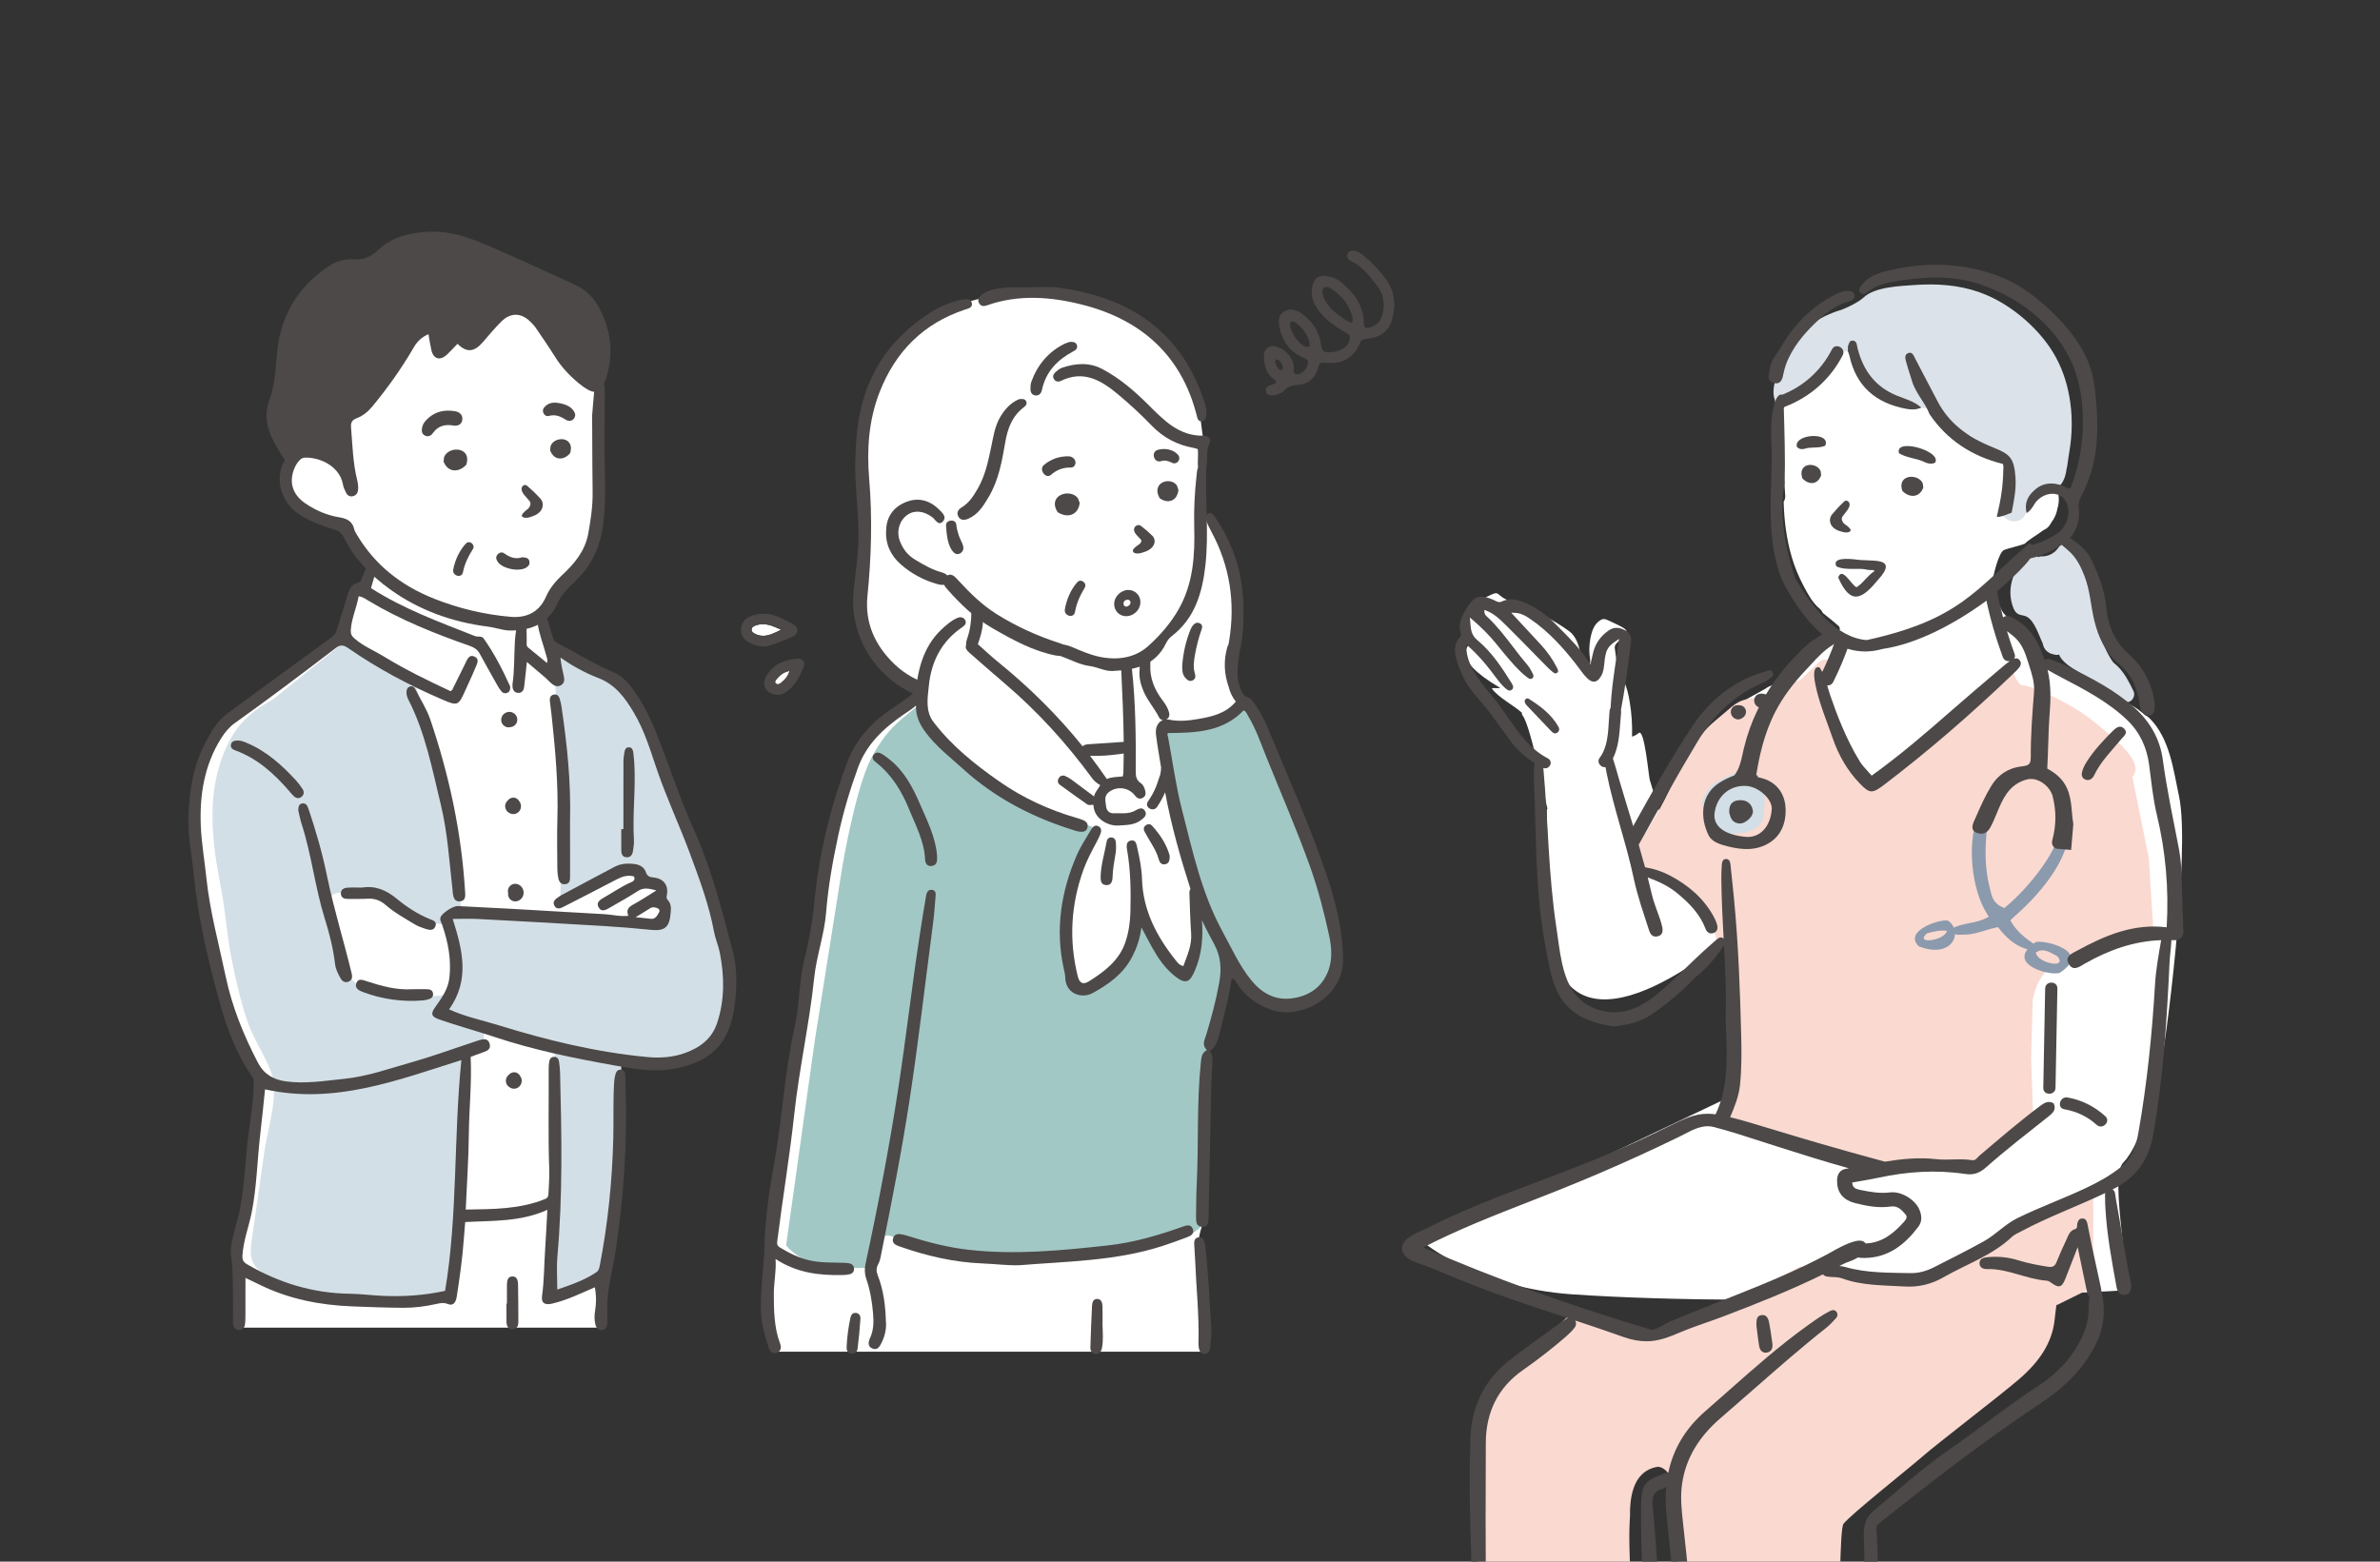 <?xml version="1.0" encoding="UTF-8"?><svg id="_レイヤー_2" xmlns="http://www.w3.org/2000/svg" xmlns:xlink="http://www.w3.org/1999/xlink" viewBox="0 0 256 168"><rect x="0" y="0" width="256" height="168" fill="#333333" stroke="none"/><defs><style>.cls-1{fill:#fff;}.cls-2{fill:#8b9aad;}.cls-3{fill:none;}.cls-4{fill:#a2c8c5;}.cls-5{fill:#dbe2e9;}.cls-6{fill:#d3dfe6;}.cls-7{fill:#4c4948;}.cls-8{fill:#fad9d0;}.cls-9{clip-path:url(#clippath);}</style><clipPath id="clippath"><rect class="cls-3" width="256" height="168"/></clipPath></defs><g id="contents"><g class="cls-9"><path id="_白" class="cls-1" d="M186.809,100.097s-15.249,13.708-19.253,3.851c-.763-1.879-1.281-16.809-1.157-16.909l.06-.049c-.007-.009-.014-.017-.019-.027-.092-.161-1.745-8.808-2.653-9.972-.071-.09-.104-.202-.082-.306-.785-.741-2.628-1.706-3.235-2.618-.06-.09.967.005.884-.071-5.612-3.299-3.241-4.507-3.132-5.038.291-1.415-.481-1.13-.367-1.564.112-.436.283-.637.283-1.421s.481-1.128,1.952-1.853c1.471-.724.595,0,2.603.637,2.008.637,4.625,2.057,6.095,3.149,1.472,1.09,1.061,3.629,1.852,3.629s.171-.637.34-2.231c.171-1.592.595-2.201,1.103-2.547.047-.032.09-.057.132-.077.008-.005.016-.011.025-.016.279-.145.542-.022.83.112,1.109.515,1.839.835,1.88,1.131.098.712-1.354,1.094-1.264,1.807.067.529.141,1.057.225,1.583.175.664.411,1.295.721,1.91.367.728.534,1.512.667,2.314.205,1.233.289,2.483.248,3.73.219-.072.476-.193.723-.399.622-.519,1.072,4.734,1.186,5.053.112.318,1.838,6.111,1.952,6.225.114.116.452-.115.791-.724.34-.607,1.331-3.475,1.896-4.981.565-1.506,1.414-4.141,2.602-6.024,1.188-1.883,1.443-1.767,1.924-2.317.481-.549,3.281-1.94,3.451-2.113.169-.175,2.97-1.13,3.422-1.738.453-.607,1.019-1.447,1.641-2.114.622-.665,1.103-1.1,1.979-1.65.321-.201.529-.374.662-.514.171-.178.157-.466-.028-.628-.336-.295-.953-.821-1.675-1.382-.081-.181-.2-.348-.362-.48-.761-.621-1.277-1.604-1.734-2.47-.513-.971-.938-2.002-1.249-3.059-.571-1.943-.821-3.942-.873-5.961.121-.175.185-.404.169-.64-.206-3.024-.343-6.052-.357-9.084.194-.501.471-.719.559-.778.022-.014.042-.03.06-.049l5.176-5.001c.071-.069,5.967-6.121,5.967-6.121.174-.101,14.357,11.843,14.368,11.93,0,0-1.935,9.785-1.697,9.498.748-.9,2.996-2.941,3.934-2.181,1.046.197,1.473,1.321,1.413,2.358-.019.322-.082.631-.174.929-.011.059-.023.117-.037.175-.108.43-.303.803-.554,1.135-.051.09-.103.179-.157.268-.175.291-.436.503-.731.618-.06.046-.12.091-.184.13-.599.466-1.279.801-1.831,1.336-.7.256-1.72.472-2.213.665-.605.238-1.217,2.984-1.185,3.121.034.135.393,3.345,1.504,4.046,1.113.703,1.701,1.886,2.314,3.096.612,1.21,1.655,2.08,2.694,2.612,1.04.533,4.063,2.033,7.04,3.192,1.276.498,2.169,1.128,2.774,1.687.188.088.371.215.545.391,2.144,2.175,2.522,5.512,3.137,8.39,1.255,5.881-1.516,27.698-2.079,29.302-.661,1.888-1.83,7.924-3.913,10.052-1.678,1.713,1.244,13.058-.356,13.788.006.038-36.856,1.936-58.991.397-10.104-.703-15.912-5.563-15.912-5.563l33.377-15.894.295-17.682Z"/><path id="_白-2" class="cls-1" d="M54.773,32.025s2.149-1.078,3.756,1.121c1.607,2.199,2.473,4.329,3.512,5.332,1.039,1.002,2.456,3.091,2.456,3.091,0,0,.285,7.781.159,9.989-.126,2.208.252,4.069-.473,5.804-.726,1.735-.333,1.924-1.334,3.028-1.001,1.104-1.602,1.104-2.405,2.334s-.451,1.325-1.132,2.24c-.681.915-1.028,1.577-1.028,1.577l.853,3.028s.22.063,1.734.978c1.514.915,2.334,1.388,3.659,1.987,1.325.599,1.419.473,2.524,1.577,1.104,1.104,2.776,3.975,2.776,3.975l3.596,9.779.252.915s3.88,11.135,4.164,12.208c.284,1.073.473,3.714.473,3.714,0,0,.379,2.689-.126,4.267-.505,1.577-.599,2.492-1.42,3.218-.82.726-.442,1.262-2.208,1.577-1.766.315-2.24.599-3.438.599-1.199,0-4.511-.322-4.511-.322,0,0,.189,10.795-.126,13.602-.315,2.807-1.167,6.908-1.546,8.864-.379,1.956-.221,5.867-.221,5.867l-.032.456H25.636s0-5.156,0-6.355c0-1.199-.252-1.483-.126-2.46.126-.978,1.483-7.602,1.483-7.602l1.073-10.189s-1.262-1.514-1.83-3.407c-.568-1.893-2.618-7.159-2.618-7.159,0,0-1.893-9.78-2.334-12.209-.442-2.429-.568-5.93-.347-7.35.221-1.42.978-5.394,2.524-7.413,1.546-2.019,2.871-2.397,3.344-2.902.473-.505,9.873-7.212,9.873-7.212l1.766-5.09s.757,0,.757-.095.852-2.429.852-2.429c0,0-1.83-1.766-2.334-2.902-.505-1.136.126-1.546-1.104-1.798-1.23-.252-3.091-.694-3.88-1.23-.789-.536-1.609-1.104-1.861-2.271-.252-1.167-.473-1.735-.032-2.807.442-1.073-.032-1.733,1.104-1.813,1.136-.08,2.019-.143,2.902.551.883.694,2.397,2.177,2.397,2.177l-.694-6.964,8.517-9.565,9.706-2.31Z"/><path class="cls-6" d="M23.375,83.213c.316-1.31.788-2.581,1.442-3.759,1.134-2.044,2.636-3.144,4.625-4.278l8.196-6.604s2.995,1.984,4.198,2.788c1.203.804,2.469,1.532,2.469,1.532,0,0,.691,1.683.691,1.758s2.901,9.269,3.089,10.123c.189.854,1.556,13.163,1.556,13.163,0,0-1.391.553-1.391.728,0,.011.004.032.009.058-.138.183-.225.415-.244.701-2.01.141-3.772-1.255-5.39-2.418-.771-.554-1.555-1.085-2.517-1.063-.501.011-.994.148-1.492.188-.233.019-.467.028-.701.037-.024-.008-.047-.016-.075-.02-.894-.149-2.265-.366-2.385.81-.137,1.353.642,2.63.893,3.932.274,1.418.289,2.935,1.182,4.144.511.692,1.189,1.039,1.946,1.219.426.249.914.427,1.459.538.929.188,1.866.457,2.81.537.974.083,1.936-.087,2.905-.163.566-.044,1.111-.099,1.634-.197-.234.503-.455,1.011-.73,1.493-.218.382.126.736.461.731l4.03,1.454v1.633s-1.321.578-1.533.754c-.212.176-.366.929-.348,1.382s-.392,14.645-.392,14.645l-.982,10.5-.967-.106s-3.019.576-4.764.705c-1.745.129-5.683-.122-6.391-.247-.707-.126-2.971-.678-4.789-1.407-1.295-.519-2.758-.953-3.898-1.783-1.16-.844-1.081-2.041-.89-3.383.444-3.118.889-6.236,1.333-9.354.353-2.476,1.644-6.267.721-8.688-.749-1.966-1.942-3.587-2.608-5.64-.721-2.22-1.25-4.498-1.679-6.79-.472-2.527-.637-5.054-1.126-7.558-.557-2.857-.998-5.762-.848-8.681.059-1.145.216-2.295.486-3.416Z"/><path class="cls-6" d="M52.271,110.644l-5.133-1.676,1.728-3.309s.262-3.028.105-4.023c-.157-.995-.838-3.038-.838-3.038l.838-.371,9.48.371,1.003.142c.079.083.191.138.339.138,1.899,0,3.799-.022,5.698.006,1.632.024,3.295.104,4.854.627.224.075.4-.01.502-.157.08-.034.154-.09.214-.177.368-.531.67-1.232.253-1.824-.066-.093-.17-.156-.233-.243-.076-.104-.105-.109-.115-.1.001-.013.002-.039-.001-.087-.017-.241.188-.491.217-.733.07-.58-.432-1.034-.971-1.155-.301-.067-.988.188-1.186-.05-.126-.153-.104-.548-.242-.749-.895-1.307-3.087-.283-4.106.299-1.493.853-2.907,1.824-4.415,2.647l.232-14.421-.628-7.4-.249-2.847-.479-2.566s3.975,1.743,5.494,2.39c1.519.648,2.117.805,2.918,2.062.801,1.257,6.3,14.455,6.51,15.293.209.838,2.566,6.705,2.776,7.909.209,1.204.838,3.247,1.309,4.818.471,1.571.314,2.298.524,4.452.209,2.153-.681,3.09-1.205,4.295-.524,1.205-.89,1.362-1.938,2.043-1.047.681-2.147.943-3.823,1.152-1.676.209-4.875-.321-4.875-.321v2.626s-.31,7.123-.363,9.375c-.052,2.252-.262,5.918-.786,7.961-.524,2.043-.314,2.699-.995,3.314-.681.614-2.933,1.191-3.666,1.61-.733.419-1.77.597-1.88.508-.11-.089.518-18.42.518-18.629,0-.209,0-8.38,0-8.38l-7.385-1.781Z"/><path class="cls-7" d="M20.809,93.797c.468,4.904,1.593,9.693,2.93,14.417.761,2.688,1.782,5.321,3.404,7.652.183.263.15.517.145.802-.038,2.349-.539,4.647-.746,6.976-.185,2.074-.318,4.152-.691,6.208-.258,1.419-.767,2.772-.991,4.202-.124.795.101,1.518.134,2.274.075,1.746.05,3.497.07,5.246.003.256-.033.733.019.981.063.299.295.522.627.528.328.006.569-.208.626-.512.066-.35.061-.914.063-1.272.009-1.253.003-2.506.003-3.825.491.235.995.469,1.492.716,3.144,1.555,6.483,2.21,9.974,2.349,1.823.073,3.644.139,5.469.152,1.216.009,2.408-.146,3.592-.41.415-.093.792-.177,1.257.01.614.247.859-.264.942-.796.319-2.058.613-4.12.761-6.199.042-.588.095-1.176.149-1.829,2.963-.163,5.942-.003,8.839-1.314-.084,1.504-.148,2.878-.24,4.25-.112,1.667-.098,3.341-.331,5.003-.109.78.296,1.02,1.09.834,1.585-.372,3.04-1.08,4.582-1.757.177.875.165,1.706.032,2.535-.079.491-.092.968.028,1.453.09.363.268.638.67.611.437-.03.607-.346.617-.749.012-.463.017-.927.002-1.389-.071-2.237.595-4.368.92-6.549.87-5.84,1.251-11.71,1.038-17.614-.014-.385.002-.772-.019-1.157-.015-.278-.142-.503-.448-.544-.302-.041-.502.134-.587.395-.087.265-.141.548-.161.826-.142,2.055-.048,4.115-.101,6.172-.12,4.609-.579,9.183-1.462,13.712-.05.255-.108.504-.343.666-1.307.898-2.79,1.377-4.221,1.878,0-1.244-.089-2.425.015-3.589.581-6.549.453-13.106.288-19.665-.011-.435-.052-.872-.118-1.302-.042-.268-.207-.48-.518-.48-.309,0-.475.211-.525.476-.057.3-.07.612-.068.919.028,3.576-.071,7.152.065,10.727.032.846-.054,1.696-.082,2.544-.009.268-.042.495-.344.619-2.734,1.117-5.603,1.096-8.56,1.144.122-2.811.311-5.502.337-8.196.026-2.684.326-5.369.194-8.227.258-.097.724-.284,1.198-.446.477-.164,1.027-.325.846-.966-.183-.649-.742-.515-1.221-.358-2.392.784-4.757,1.659-7.175,2.345-2.393.679-4.755,1.534-7.25,1.783-2.091.209-4.181.567-6.297.272-1.328-.185-2.349-.785-2.989-2.014-1.539-2.955-2.781-6.017-3.468-9.289-.738-3.52-1.698-6.995-2.072-10.587-.194-1.866-.522-3.733-.6-5.593-.138-3.322.378-6.573,2.215-9.466.386-.607.848-1.17,1.443-1.594,3.663-2.612,7.253-5.322,10.828-8.052.513-.392.836-.384,1.384-.003,3.154,2.189,6.533,3.983,10.057,5.502,1.715.74,1.779.709,2.551-1.019.346-.775.716-1.54,1.035-2.326.173-.426.546-.993-.106-1.266-.578-.242-.761.359-.964.761-.475.941-.932,1.891-1.4,2.836-.02.04-.079.06-.181.133-2.47-1.146-4.892-2.333-7.196-3.745-1.049-.643-2.209-1.099-3.148-1.933-.302-.268-.409-.492-.384-.905.074-1.252.63-2.372.841-3.624.43.045.719.272,1.013.45,3.455,2.081,7.175,3.567,10.964,4.892.468.164.809.395,1.046.827.629,1.151,1.272,2.294,1.916,3.435.126.223.265.442.431.636.162.189.393.247.631.141.244-.109.312-.325.304-.573-.002-.051-.002-.107-.022-.152-.812-1.779-1.695-3.521-2.834-5.117-.219-.307-.636-.142-.938-.261-3.801-1.498-7.646-2.901-11.117-5.118-.02-.013-.028-.042-.055-.084.161-.545.336-1.102.487-1.665.086-.32.055-.645-.304-.777-.362-.133-.59.115-.738.399-.153.295-.254.618-.388.923-.103.234-.19.514-.467.58-.753.178-.956.766-1.144,1.406-.362,1.233-.766,2.454-1.132,3.686-.11.368-.321.613-.628.836-3.721,2.705-7.444,5.407-11.142,8.144-1.137.841-1.796,2.038-2.446,3.3-1.294,2.509-1.65,5.176-1.745,7.913-.068,1.96.36,3.886.545,5.829ZM27.994,122.015c.192-1.596.342-3.196.514-4.825,7.447,1.653,14.216-.971,21.119-3.148-.846,8.349-.386,16.711-1.752,24.828-2.301.501-4.503.631-6.716.535-1.179-.051-2.356-.211-3.534-.226-3.978-.05-7.634-1.176-11.052-3.173-.418-.244-.526-.497-.494-.976.106-1.583.683-3.056.991-4.59.558-2.781.589-5.62.926-8.425Z"/><path class="cls-7" d="M65.94,114.592c2.168.389,4.382.797,6.649.37,4.34-.818,5.993-3.14,6.458-7.018.22-1.829.26-3.73-.208-5.53-1.17-4.498-2.328-9.015-4.246-13.267-1.484-3.289-2.577-6.72-3.905-10.065-.734-1.849-1.584-3.619-2.808-5.201-.533-.689-1.146-1.252-1.945-1.592-2.109-.897-4.056-2.104-6.076-3.17-.237-.125-.317-.322-.386-.543-.184-.589-.344-1.186-.546-1.769-.127-.366-.308-.793-.797-.656-.462.129-.349.569-.299.919.168,1.178.625,2.28.916,3.425.061.239.205.468.088.826-.704-.575-1.377-1.118-2.041-1.672-.207-.172-.136-.426-.141-.653-.011-.565.004-1.131-.037-1.694-.021-.289-.161-.565-.522-.557-.309.007-.461.242-.501.504-.094.608-.179,1.221-.215,1.835-.087,1.488-.032,2.984-.246,4.466-.015.101-.012.206-.005.308.022.381.205.659.597.681.399.022.606-.252.651-.624.102-.835.185-1.673.296-2.702.747.633,1.385,1.166,2.014,1.71.233.201.432.443.671.636.294.238.633.374.995.149.362-.226.38-.578.293-.957-.148-.644-.289-1.29-.363-2.007,1.282.888,2.625,1.638,4.047,2.182,1.865.715,2.901,2.137,3.87,3.773,1.169,1.974,1.787,4.145,2.521,6.269,1.034,2.994,2.381,5.856,3.48,8.819,1.028,2.771,2.066,5.539,2.606,8.463.14.755.467,1.474.616,2.228.498,2.528.543,5.028-.272,7.534-.574,1.764-1.873,2.684-3.444,3.26-1.303.477-2.701.574-4.107.441-5.471-.515-10.772-1.809-16.005-3.429-1.739-.538-3.537-.894-5.294-1.699,2.272-3.139,1.446-6.417.394-9.728.933,0,1.845-.041,2.753.007,4.491.237,8.981.486,13.469.754,1.692.101,3.383.24,5.068.413,1.479.152,2.014-.236,2.148-1.741.045-.504.104-1.044-.303-1.462-.17-.175-.136-.341-.096-.558.19-1.024-.348-1.758-1.41-1.866-.425-.043-.692-.115-.847-.572-.177-.522-.628-.794-1.178-.873-.755-.109-1.503-.066-2.183.289-1.935,1.012-3.855,2.052-5.78,3.082-.068.036-.132.08-.195.124-.342.239-.764.494-.506.977.27.504.708.261,1.076.073,1.875-.959,3.752-1.916,5.616-2.895.61-.32,1.213-.51,1.881-.315.147.45-.153.544-.405.655-1.015.448-1.919,1.094-2.882,1.633-.392.219-.818.519-.531,1.027.323.571.801.269,1.203.038,1.024-.59,2.058-1.167,3.05-1.807.595-.384,1.143-.264,1.964-.047-.964.593-1.707,1.089-2.488,1.516-.495.271-.797.569-.527,1.213-.906.106-1.732-.129-2.566-.174-3.31-.177-6.618-.386-9.928-.573-1.95-.11-3.9-.206-5.851-.3-.504-.024-1.672.739-1.849,1.185-.119.301.065.541.157.805.645,1.866,1.017,3.771.782,5.758-.142,1.2-.823,2.143-1.496,3.083-.545.762-.459,1.064.425,1.372,1.966.685,3.978,1.225,5.95,1.883,4.158,1.387,8.438,2.261,12.729,3.031ZM68.368,98.675c.628-.387,1.089-.66,1.538-.951.3-.195.588-.122.871.009.166.077.199.267.122.396-.214.361-.385.794-.951.712-.474-.068-.953-.101-1.581-.166Z"/><path class="cls-7" d="M44.13,73.847c.264-.066.439.085.553.314.537,1.082,1.211,2.096,1.602,3.249,2.04,6.021,3.364,12.188,3.743,18.548.044.453.035.954-.54,1.01-.612.06-.731-.444-.79-.931-.012-.102-.009-.206-.021-.308-.353-3.064-.529-6.152-1.261-9.163-.934-3.845-1.665-7.753-3.502-11.319-.129-.251-.201-.526-.192-.819.01-.289.12-.51.408-.582Z"/><path class="cls-7" d="M59.14,75.359c-.024-.304.104-.575.435-.639.336-.064.534.144.624.443.082.27.151.547.193.826.604,4.074,1.033,8.161.923,12.29,0,2.006-.004,4.012.003,6.018.001.388-.031.752-.497.82-.438.064-.673-.218-.758-.605-.071-.323-.111-.659-.113-.99-.011-1.8-.05-3.602.004-5.401.114-3.765-.231-7.5-.629-11.233-.054-.51-.146-1.017-.186-1.528Z"/><path class="cls-7" d="M33.186,87.025c.794,2.366,1.488,4.759,1.988,7.207.72,3.518,1.798,6.947,2.639,10.435.094.388.113.736-.293.923-.4.184-.702-.019-.899-.366-.267-.471-.513-.966-.578-1.505-.202-1.666-.602-3.285-1.104-4.881-1.049-3.339-1.412-6.846-2.49-10.179-.166-.512-.26-1.047-.367-1.486.008-.395.076-.684.419-.74.432-.071.576.272.683.592Z"/><path class="cls-7" d="M68.081,91.569c-.059.392-.268.698-.71.656-.455-.043-.548-.391-.544-.79.007-.745.002-1.491.002-2.236.076,0,.151,0,.227,0,0-2.441-.004-4.882.004-7.323.001-.307.053-.615.1-.919.045-.294.151-.585.51-.564.302.018.413.277.445.549.046.383.088.767.112,1.151.167,2.75-.207,5.497-.04,8.248.025.406-.045.822-.106,1.228Z"/><path class="cls-7" d="M37.365,95.496c.51-.036,1.024-.009,1.585-.009,1.426-.238,2.612.273,3.756,1.222,1.035.859,2.19,1.607,3.454,2.138.361.152.896.252.666.821-.2.496-.675.382-1.07.253-.388-.127-.785-.264-1.131-.474-1.071-.653-2.183-1.251-3.134-2.082-.55-.481-1.155-.723-1.893-.684-.716.038-1.435.018-2.152.025-.395.004-.749-.093-.779-.551-.03-.455.318-.631.698-.658Z"/><path class="cls-7" d="M32.442,85.712c-.281.232-.585.177-.837-.055-.206-.19-.379-.416-.564-.629-1.599-1.841-3.378-3.442-5.717-4.296-.284-.104-.543-.255-.489-.596.066-.421.414-.471.766-.471.316.003.602.114.888.232,2.14.884,3.812,2.387,5.35,4.063.259.282.496.592.701.916.179.282.186.601-.097.836Z"/><path class="cls-7" d="M39.438,105.557c1.593.516,3.196.976,4.932.861.454,0,.942.003,1.43-.001.352-.003.718.03.778.451.067.466-.299.599-.671.681-.125.028-.251.062-.378.072-2.236.183-4.406-.115-6.506-.905-.419-.158-.884-.395-.699-.933.2-.581.694-.362,1.113-.226Z"/><path class="cls-7" d="M54.526,140.245c0-.666-.007-1.333.002-1.999.006-.444.055-.931.605-.929.496.002.581.471.59.878.026,1.333.03,2.666.033,3.999,0,.448-.165.822-.65.812-.486-.01-.623-.404-.63-.842-.01-.64-.002-1.28-.002-1.92.018,0,.035,0,.053,0Z"/><path class="cls-7" d="M54.768,115.593c.056-.067.123-.125.205-.163.116-.053.239-.08.366-.078.157.001.31.077.425.177.073.053.129.121.169.204.175.221.235.524.148.799-.046.145-.131.278-.244.38-.055.049-.118.092-.184.125-.16.08-.236.076-.414.087-.138-.008-.265-.05-.381-.125-.004-.004-.008-.007-.013-.011-.147-.081-.274-.195-.346-.353-.089-.196-.116-.407-.047-.616.025-.077.062-.152.111-.217.06-.08.127-.149.203-.207Z"/><path class="cls-7" d="M55.214,76.699c.008.004.018.007.026.012.106.057.229.179.287.285.002.004.005.007.007.01.026.061.051.121.077.182.001.003.002.005.003.008.008.028.029.183.029.211,0,.005,0,.01,0,.016-.005.137-.035.284-.109.402-.001.003-.003.005-.005.008-.039.051-.079.102-.118.153-.003.003-.006.006-.009.009-.118.125-.284.197-.453.22-.042.011-.085.019-.13.021-.107.024-.214.019-.321-.014-.136-.038-.255-.107-.355-.207-.042-.054-.084-.109-.126-.163-.073-.125-.109-.261-.11-.406,0-.003,0-.006,0-.008.01-.071.019-.143.029-.214.001-.004.002-.008.003-.012.011-.039.065-.163.084-.197.033-.062.078-.119.129-.167.003-.003.006-.006.01-.009.054-.042.108-.083.162-.125.002-.001.004-.003.005-.004.003-.002.007-.004.01-.006.033-.018.16-.071.196-.083.081-.027.17-.035.256-.038.005,0,.01,0,.015,0,.069.009.139.019.208.028.034.008.067.022.098.04.078.033.066.024.1.044.001,0,.004.003.005.004Z"/><path class="cls-7" d="M54.443,87.131c-.1-.191-.138-.401-.08-.613.021-.078.054-.155.099-.223.055-.083.119-.156.191-.218.052-.07.116-.131.197-.174.113-.059.234-.092.362-.098.157-.007.313.06.434.154.076.049.135.114.18.195.187.211.263.511.19.79-.038.147-.116.285-.223.392-.052.052-.113.098-.177.135-.156.089-.232.088-.408.109-.139,0-.268-.035-.387-.105-.004-.003-.009-.007-.013-.01-.151-.073-.284-.18-.364-.334Z"/><path class="cls-7" d="M54.641,95.764c.005-.105.036-.203.094-.294.041-.053.082-.107.124-.16.13-.141.368-.237.559-.232.52.015.907.45.904.961,0,.087-.016.185-.039.269-.037.141-.086.213-.167.317-.169.219-.42.347-.699.347-.207,0-.391-.087-.541-.224-.075-.069-.127-.151-.158-.246-.048-.091-.07-.189-.066-.295.004-.032.008-.065.012-.097-.033-.113-.039-.234-.024-.348Z"/><path class="cls-7" d="M50.118,58.469c.379-.403,1.042.135.752.593-.51.807-.883,1.564-1.076,2.507-.141.688-1.171.379-1.043-.3.189-1.005.664-2.05,1.368-2.8Z"/><path class="cls-7" d="M56.523,55.703c-.247-.016-.391-.104-.396-.245.001-.081.063-.16.132-.242l.016-.02c.069-.083.146-.155.212-.214.049-.043.101-.082.153-.121.068-.05.133-.098.187-.155.097-.101.168-.225.205-.357.029-.103.033-.196.012-.277-.037-.138-.148-.254-.247-.357-.104-.108-.206-.228-.31-.362-.272-.286-.412-.58-.384-.808.021-.17.128-.305.288-.361.166-.051.272.043.365.127l.376.334c.105.093.211.187.312.285.083.079.162.163.241.246.067.07.133.14.202.208l.017.016c.139.137.283.278.378.467.136.269.137.582.003.879-.146.325-.44.532-.661.648-.146.076-.301.131-.451.183l-.048.017c-.039.014-.078.027-.118.039-.189.058-.343.081-.485.071Z"/><path class="cls-7" d="M59.225,47.985l.004-.01c.128-.335.442-.594.839-.693.093-.023.187-.037.279-.04.332-.013.632.101.825.313.173.191.341.547.161,1.158l-.013.044-.03.035c-.219.252-.496.429-.778.499-.077.019-.154.03-.229.033-.475.019-.872-.281-1.09-.824l-.019-.048.045-.44.007-.027Z"/><path class="cls-7" d="M47.779,49.151c.145-.36.502-.638.954-.744.104-.024.209-.039.313-.043.378-.015.72.107.938.335.197.206.389.59.183,1.25l-.015.047-.034.036c-.25.271-.564.461-.885.536-.086.02-.172.032-.256.035-.54.022-.991-.302-1.24-.887l-.022-.052.052-.487.011-.028Z"/><path class="cls-7" d="M46.108,44.943c.835-.729,1.836-.885,2.886-.693.448.082.805.403.732.919-.067.474-.425.656-.892.62-.925-.181-1.715.003-2.285.816-.212.302-.517.413-.851.245-.346-.174-.359-.511-.294-.848.087-.449.38-.777.704-1.06Z"/><path class="cls-7" d="M60.339,43.406c.64.145,1.23.4,1.509,1.068.029.07.018.158.022.21-.061.516-.569.763-1.041.455-.571-.373-1.126-.582-1.814-.391-.232.064-.464-.077-.572-.342-.093-.229-.034-.431.111-.599.492-.57,1.139-.546,1.785-.401Z"/><path class="cls-7" d="M56.64,61.04c.259-.175.38-.405.289-.707-.079-.262-.282-.368-.771-.383-.653.23-1.295.038-1.902-.409-.26-.192-.553-.118-.754.131-.202.25-.137.51.032.762.513.763,2.34,1.121,3.104.606Z"/><path class="cls-7" d="M30.634,49.5c-.335.566-.526,1.221-.546,1.923-.043,1.502.697,2.932,1.98,3.825,1.223.852,2.626,1.34,3.96,1.74.463.139.727.362.938.797,1.032,2.118,2.692,3.975,5.075,5.676,2.981,2.128,6.507,3.46,10.482,3.957.327.041.653.118.968.193.463.11.941.223,1.429.223.122,0,.243-.003.362-.008,2.336-.094,3.88-1.068,4.719-2.978.387-.88,1.044-1.515,1.679-2.128.213-.206.431-.416.637-.634,1.403-1.481,2.265-3.385,2.561-5.66.27-2.071.221-4.178.174-6.216-.021-.906-.042-1.838-.036-2.755l.012-1.587c.01-1.287.02-2.573.024-3.86,0-.239,0-.496-.102-.671.144-.308.274-.702.401-1.184.667-2.534.266-5.029-1.08-7.338-.597-1.024-1.436-1.738-2.499-2.22-2.554-1.16-5.097-2.347-7.667-3.471-2.569-1.124-5.123-2.355-8.045-2.193-1.974.11-3.869.537-5.347,1.936-.793.751-1.596,1.109-2.698,1.035-.887-.06-1.784.165-2.553.666-2.818,1.839-4.673,4.373-5.399,7.674-.486,2.209-.256,4.544-1.062,6.693-.964,2.57.345,4.532,1.607,6.528.008.013.017.025.026.037ZM31.613,50.514c.209-.558.489-.953.869-1.212.15-.052.307-.082.471-.078,1.808.045,3.62,1.129,3.93,2.879.055.313.197.616.339.905.142.29.396.451.732.372.319-.075.504-.289.551-.623.054-.382.002-.756-.089-1.123-.464-1.872-.502-3.792-.66-5.699-.039-.47.126-.759.579-.928.699-.26,1.258-.726,1.731-1.299,1.652-2.002,3.15-4.112,4.452-6.357.362-.624.851-1.094,1.569-1.395.108.599.185,1.152.309,1.695.229.995.943,1.195,1.699.479.37-.351.712-.731,1.113-1.144.999.987,1.816.897,2.754-.206.628-.738,1.26-1.477,1.941-2.166.992-1.003,2.136-.992,3.132-.019.212.207.422.424.588.667.7,1.025,1.408,2.047,2.065,3.1.695,1.113,1.567,2.051,2.578,2.879.698.571,1.225.874,1.642.91-.053.555-.099,1.109-.147,1.692,0,0-.046.554-.069.829.005.793.008,1.596.011,2.402.007,1.921.015,3.907.041,5.891.021,1.57-.23,3.111-.467,4.432-.348,1.94-1.592,3.327-2.764,4.427-.874.821-1.421,1.547-1.774,2.353-.61,1.397-1.675,2.136-3.164,2.196-.207.008-.424.003-.646-.016-2.806-.24-5.57-.894-8.215-1.943-3.691-1.464-6.4-3.694-8.282-6.817l-.053-.088c-.112-.183-.229-.372-.277-.579-.173-.745-.644-1.126-1.574-1.274-1.292-.205-2.536-.714-3.699-1.513-1.32-.907-1.752-2.195-1.216-3.629Z"/><path class="cls-5" d="M229.486,74.352c-.46-.96-.95-1.934-1.722-2.687-.139-.135-.288-.261-.441-.382-2.11-2.875-2.032-7.542-3.653-10.834-.456-.927-1.192-1.82-1.96-2.031-.157.307-.343.6-.586.835-.475.46-1.038.629-1.656.603-.06.019-.123.038-.191.065-.02.008-.038.016-.057.024-.024-.043-.05-.083-.079-.12-.017-.002-.034-.003-.051-.006-.191-.031-.366-.105-.526-.207-.04.013-.082.031-.124.055-.211.12-.387.267-.539.434-.077.038-.153.092-.225.166-1.201,1.245-1.747,3.067-1.242,4.753.101.337.228.718.51.948.318.259.722.191,1.066.38.858.47,1.307,2.043,1.711,2.866.072.442.316.832.769,1.055.173.085.797.275,1.001.14.028.181.211.424.322.557.613.729,1.647,1.218,2.432,1.735,1.027.678,2.056,1.353,3.087,2.025.103.067.205.103.304.119.253.184.506.367.759.551.678.493,1.402-.398,1.092-1.045Z"/><path class="cls-7" d="M221.613,58.486c.283.244.569.484.852.729.878.758,1.359,1.735,1.77,2.807.598,1.56.653,3.212,1.049,4.797.431,1.724,1.146,3.337,2.563,4.552.798.685,1.423,1.431,1.788,2.421.124.337.249.675.352,1.02.19.634.081,1.804.803,2.076,1.073.404,1.042-.807.939-1.47-.105-.676-.287-1.338-.543-1.966-.464-1.139-1.173-2.169-2.11-2.987-1.577-1.376-2.341-3.145-2.529-5.169-.164-1.769-.795-3.393-1.529-4.97-.54-1.16-1.504-1.94-2.585-2.573"/><path class="cls-8" d="M225.156,138.461v-10.026c-1.125.482-4.601,1.816-5.733,2.285-1.805.748-3.386,1.71-5.003,2.795-1.521,1.021-3.139,1.938-4.768,2.777-1.592.82-3.342,1.497-5.159,1.464-.253-.005-.49-.085-.707-.216-.426.146-.803.236-1.185.236-.938,0-4.971-.471-5.979-.605s-2.951-.941-2.951-.941c0,0-5.094,2.666-5.829,3.081-.735.415-6.911,2.566-8.045,3.104-1.134.538-1.386.812-2.899,1.078-1.512.266-3.277-.473-4.096-.809-.819-.336-3.968-1.217-3.968-1.217,0,0-2.127,1.878-3.6,3.45-1.473,1.572-4.004,2.545-4.914,4.491-.91,1.946-1.471.898-1.541,4.042-.07,3.144-.211,3.992,0,7.797.21,3.805.421,20.498.421,20.498l1.12,9.581s-.252,1.449,1.055,2.542c.785.657,1.109,1.012,1.683,1.272.911.497,1.891.656,2.914.762,1.39.144,2.789.22,4.186.244,1.656.029,3.56.104,5.035-.722.376-.628.615-1.35.72-2.181.234-1.856-.071-4.167-.148-6.156-.114-2.913-.161-5.829-.206-8.744-.044-2.854-.087-5.708-.18-8.56-.073-2.246-.211-4.475-.049-6.708-.008-.236-.009-.473.002-.712.092-1.981.629-4.057,2.799-4.541.931-.208,1.737,1.131,1.897,1.835.101.444.079.885-.085,1.243-.153,1.469.132,3.545.57,6.832.441,3.311.725,8.18.851,11.743.126,3.563.511,6.745.511,10.778s.504,7.678,1.135,7.885c.63.207,4.727,2.902,6.492,2.632,1.764-.27,4.978-1.416,6.302-1.683,1.323-.267,2.164-.872,2.164-.872l.105-2.647s-.573-30.631.218-31.639c.79-1.008,6.847-5.81,8.577-7.309,1.729-1.498,7.906-6.203,10.237-8.187,2.331-1.984,3.619-4.031,3.888-6.387.269-2.357.219-1.633.219-1.633l3.947-1.952Z"/><path class="cls-8" d="M231.133,92.3l-1.776-8.736s1.421-1.037-1.534-3.708c-2.955-2.671-4.027-3.353-5.934-4.375-1.907-1.023-3.783-1.762-4.351-1.762s-1.212-1.932-1.212-1.932l-.073-.09c-.437.692-.951,1.296-1.519,1.845-.1.016-.205.058-.31.13-2.874,1.988-5.561,4.223-8.03,6.697-.091.091-.151.188-.188.287-.681.503-1.365,1.004-2.053,1.498-.998.718-2.003,1.554-3.169,1.985-1.077-.743-1.869-2.228-2.34-3.245-1.013-2.186-1.876-4.438-2.626-6.727.285-.717,1.128-3.201,1.128-3.201h-.992c-.106.035-.222.084-.386.16l-2.155,2.058-.966.242s-2.398,1.427-3.978,1.655c-1.58.227-1.872.473-3.266,1.685-1.394,1.213-2.019,1.49-3.61,4.05-1.591,2.561-2.33,4.658-3.694,6.933-1.364,2.276-2.66,4.264-2.66,4.264l.368,1.896c2.33-.256,4.498.947,6.08,2.579.853.88,1.66,1.895,2.205,2.999.366.74.511,1.534.696,2.315.125-.168.258-.33.403-.484.414-.441.835.427.794.755-.109.86.101,1.761.1,2.628,0,.883-.003,1.767-.017,2.65-.03,1.798-.007,3.581.051,5.378.058,1.791.045,3.576-.219,5.352-.112.756-.262,1.551-.601,2.244-.04.082-.086.161-.132.239,2.446-.05,4.646,1.44,6.898,2.201,2.429.821,4.924,1.398,7.25,2.492l2.335.712s4.226-.486,6.929-.486,4.63-.214,4.63-.214l5.5-4.524-.237-6.967.176-6.193s.399-2.885,2.37-3.688c1.971-.802,7.085-2.362,8.165-2.435,1.08-.072,1.917-.254,1.917-.254l.583-.124-.554-8.786Z"/><path class="cls-2" d="M206.39,101.806c-1.782-1.745,2.675-3.085,3.199-2.725,1.595,1.188.421,4.126-3.199,2.725ZM209.423,100.132c-.727-.075-1.369.054-2.159.279-1.391,1.239,1.923.794,2.159-.279Z"/><path class="cls-2" d="M218.949,101.37c.527-.355,6.213.842,2.693,3.227-.641.555-6.294-.802-2.693-3.227ZM221.303,102.871c-.74-.355-1.477-.975-2.312-.401.051,1.097,3.473,1.857,2.312.401Z"/><path class="cls-2" d="M218.554,102.249c-.129-.011-.287-.058-.44-.104l-.064-.019c-1.442-.427-2.345-1.381-3.038-2.258l-.103-.13-.177.037c-.427.089-.84.214-1.241.336-.749.227-1.456.441-2.241.436-.099,0-.199.002-.298.006-.153.005-.297.01-.425-.001-.239-.02-.393-.086-.471-.36-.102-.356.099-.449.7-.625l.082-.024c.319-.094.661-.163.992-.23.647-.131,1.316-.265,1.907-.598l.189-.106-.113-.172c-1.863-2.82-2.146-7.851-1.146-10.296.279-.683.646-1.154,1.068-1.376.175.303.227.652.162,1.081-.311,2.086-.581,4.834.108,7.59.023.093.044.187.066.282.152.682.325,1.455,1.348,1.898l.16.069.128-.1c1.602-1.247,6.017-5.91,6.043-9.276.001-.18.102-.194.394-.197.075,0,.148-.002.212-.009.033-.004.063-.004.089-.002.162.014.19.206.195.364.168,5.291-6.015,10.09-6.314,10.456l-.083.101.066.113c.495.849,1.236,1.592,2.265,2.273.418.277.378.499.283.68-.079.151-.168.173-.304.161Z"/><path class="cls-6" d="M186.484,83.208s-2.402.975-2.802,1.796c-.4.821-.801,1.001-.4,2.283.4,1.283.507,1.565,1.414,2.052.907.487,1.575.411,2.482.308s2.028-.539,2.349-1.308c.32-.77.294-2.591.294-2.591,0,0-.107-1.565-.987-2.001-.881-.436-1.815-.539-2.028-.539h-.32Z"/><path id="_髪の毛" class="cls-5" d="M221.156,38.47c-.819-1.51-1.947-2.84-3.229-3.983-1.484-1.323-3.194-2.411-5.071-3.068-2.211-.774-4.583-.922-6.905-.759-1.532.108-4.277.198-5.475,1.325-.729.686-2.36,1.33-2.36,1.33,0,0-2.917.772-4.076,2.446-1.158,1.673-2.274,2.445-2.66,3.69-.386,1.244-.826,2.525-.515,3.432.05.146.068.29.068.426.441-.164.9-.283,1.336-.47.713-.306,1.387-.715,1.996-1.194,1.214-.954,2.246-2.11,3.254-3.274.138-.252.336-.447.605-.527.631-.229,1.428.34,1.773.83.198.28.35.617.43.967.002.004.004.008.006.012.171.227.353.446.532.666.347.427.634.889,1.045,1.258,1.008.904,2.423,1.92,3.768,2.202.898.188,1.752-.012,2.599.481.661.385,1.1,1.006,1.692,1.466.636.494,1.424.821,2.123,1.216.744.42,1.398.933,2.054,1.479.012.01.023.022.035.032.031.006.062.012.094.02.52.138.955.553,1.234,1.054-.023.074-.039.152-.04.242-.009,1.648-.127,3.287-.378,4.917-.061.395.091.818.507.945.453.504,1.26.63,1.824.221.863-.625.602-1.93,1.536-2.533.77-.498,1.847-.395,2.546-1.023.497-.447.703-1.193.797-1.911.025-.082.045-.167.057-.254.069-.5.147-1.064.254-1.709.549-3.3.144-6.993-1.459-9.951Z"/><path class="cls-7" d="M176.2,200.445c.464-.399.943-.811.959-1.523.024-1.075-.094-2.243-.373-3.676-.025-.131-.067-.245-.121-.343.247-.198.55-.347.903-.347.063,0,.126.005.189.014.102.015.198.023.288.023h0c.298,0,.533-.085.698-.254.202-.206.299-.54.288-.99-.029-1.266.018-2.552.063-3.796.054-1.473.109-2.995.039-4.497-.044-.946-.087-1.892-.13-2.838-.301-6.638-.613-13.502-1.235-20.232-.086-.929.048-1.519.989-1.789.169-.048.323-.147.47-.265-.089.997-.076,2.046.041,3.153.742,7.024,1.551,15.191,1.763,23.221.005.191.009.382.014.574.017.747.035,1.519.093,2.276.075.969.102,1.957.129,2.913.037,1.335.076,2.716.244,4.068.055.444.202,1.033.84,1.033.054,0,.112-.005.172-.013.701-.105.677-.743.66-1.21-.085-2.292-.166-4.583-.248-6.875l-.084-2.355c-.269-6.898-.845-14.141-1.812-22.793-.16-1.432-.325-2.913-.099-4.374.413-2.672,1.769-4.964,4.144-7.005,1.158-.996,2.325-2.02,3.454-3.01,2.549-2.237,5.185-4.55,7.893-6.688.35-.276.659-.611.959-.935l.09-.097c.203-.219.218-.489.041-.706-.091-.112-.204-.169-.334-.169-.103,0-.215.033-.361.107-.801.406-1.538.933-2.251,1.444l-.146.104c-2.988,2.137-5.776,4.606-8.473,6.994-.82.726-1.668,1.477-2.509,2.207-2.134,1.853-3.46,4.048-3.999,6.637-.02-.002-.038-.007-.059-.007-.152,0-.309.057-.457.115-2.16.852-2.386,1.192-2.419,3.638-.002.164,0,.327.003.491.002.147.005.294.003.441-.028,3.551.201,7.168.423,10.666l.082,1.304c-.039,2.392.052,4.833.14,7.194.119,3.209.243,6.527.046,9.799-.006.094,0,.192.006.287.017.274.033.533-.21.709-.181.131-.361.277-.535.418-.437.354-.889.721-1.386.877-2.382.747-4.334,1.095-6.143,1.095-2.712,0-5.066-.809-7.197-2.473-.106-.083-.212-.15-.315-.199-.126-.06-.246-.09-.358-.09-.17,0-.322.069-.45.205-.208.219-.247.502-.117.839.152.395.441.652.775.924.052.042.105.081.157.122-.579.483-1.164.983-1.704,1.516-.728.72-1.492,1.421-2.232,2.101-1.623,1.492-3.3,3.034-4.679,4.824-.696.903-.85,2.095-.412,3.188.424,1.058,1.324,1.789,2.407,1.954.365.056.734.084,1.095.084.795,0,1.558-.135,2.268-.401,4.327-1.622,8.939-3.355,13.573-5.146,1.545-.598,3.037-1.226,4.295-2.331l.153-.132ZM174.683,199.843c-.76.271-1.503.597-2.222.913-.594.261-1.208.53-1.824.765l-.392.15c-3.843,1.467-7.816,2.983-11.705,4.532-.98.391-1.946.622-2.952.708-.057.005-.113.007-.166.007-.57,0-.962-.278-1.271-.901-.319-.644-.419-1.129.015-1.7.87-1.144,1.906-2.165,2.911-3.156.177-.175.355-.35.532-.525.491-.488,1.011-.992,1.471-1.438,1.19-1.153,2.415-2.342,3.535-3.61.73.423,1.511.757,2.337.995,1.349.389,2.773.586,4.233.586,1.761,0,3.621-.277,5.686-.846.147-.041.285-.093.417-.156.022.139.043.278.065.414,0,0,.052.328.075.47l.018.042c.015.104.029.209.043.315.035.27.072.55.139.821.26,1.059-.574,1.481-.945,1.614Z"/><path class="cls-7" d="M226.026,138.856c-.01-.145-.038-.297-.07-.446-.317-1.459-.641-2.917-.951-4.378-.17-.802-.31-1.61-.484-2.411-.065-.297-.216-.571-.586-.538-.308.027-.427.266-.493.54-.052.214.056.517-.243.604-.604.175-.732.72-.951,1.185-.362.768-.716,1.542-1.027,2.331-.181.46-.425.617-.929.536-1.071-.173-2.135-.364-3.171-.689-1.105-.346-2.233-.458-3.384-.34-.402.041-.805.161-.814.632-.009.476.394.655.793.643,2.244-.068,4.245,1.095,6.444,1.249.159.011.328.115.463.215.852.631,1.175.525,1.565-.502.392-1.032.801-2.058,1.294-3.321.356,1.707.652,3.139.953,4.57.062.295.152.587.326.774-.079.42-.114.842-.104,1.259.026,1.021-.22,2.038-.775,3.203-.97,2.033-2.548,3.766-4.691,5.151-1.896,1.225-3.733,2.589-5.509,3.908-1.31.972-2.664,1.977-4.03,2.919-2.193,1.511-4.245,3.269-6.23,4.969-.637.546-1.296,1.11-1.949,1.658-.59.495-.9,1.124-.973,1.98-.049.577-.02,1.158.008,1.719.026.511.052,1.039.019,1.558-.177,3.007-.167,6.065-.157,9.023.007,2.048.014,4.165-.041,6.247-.028,1.045-.053,2.09-.078,3.134-.085,3.549-.173,7.22-.368,10.826-.023.436-.108.644-.572.802l-.401.138c-1.259.433-2.56.88-3.872,1.202-1.615.395-3.026.588-4.314.588-1.669,0-3.174-.316-4.6-.965-.514-.234-1.077-.379-1.621-.519-.121-.031-.241-.062-.361-.094-.113-.03-.212-.045-.302-.045-.246,0-.417.111-.508.329-.099.236-.108.572.406.835.223.114.458.211.686.305.27.111.549.226.805.369.195.108.392.21.59.305-.078.049-.152.106-.222.16-3.397,2.638-6.24,5.105-8.693,7.541-.925.919-1.315,2.121-1.07,3.299.245,1.177,1.085,2.126,2.304,2.602,1.524.595,2.912.885,4.242.885,1.297,0,2.541-.288,3.7-.857,1.244-.61,2.514-1.302,3.775-2.056.563-.337,1.129-.67,1.697-1.004,2.383-1.402,4.848-2.852,7.062-4.589,1.602-1.257,2.274-2.634,2.052-4.21-.087-.622-.224-1.246-.356-1.853l-.008-.038c-.052-.239-.104-.477-.153-.716-.014-.068-.03-.137-.049-.206.157-.054.315-.109.472-.161.683-.227.966-.571.976-1.185.017-1.061.093-2.138.167-3.179.056-.791.114-1.608.145-2.413.187-4.78.26-8.727.23-12.42-.011-1.325-.012-2.673-.013-3.977-.003-3.759-.007-7.645-.242-11.464-.021-.331.134-.48.354-.655,5.138-4.078,11.141-8.774,17.369-12.903,2.858-1.895,4.821-4.042,6-6.563.75-1.603.922-3.321.527-5.251-.016-.076-.033-.16-.056-.242ZM197.539,204.933c-.06.037-.121.074-.182.11l-.022.013c-.176.105-.359.214-.529.341-2.915,2.177-6.129,3.993-9.236,5.75l-.085.048c-.569.322-1.139.644-1.707.968-1.022.584-2.197.886-3.486.899-.203-.016-.407-.029-.621-.043-.442-.029-.898-.058-1.341-.119-.986-.135-1.745-.517-2.319-1.166-.876-.99-.866-1.649.037-2.519,1.437-1.385,2.926-2.76,4.365-4.09.489-.451.977-.903,1.464-1.355.219-.203.443-.402.668-.603.645-.573,1.311-1.166,1.857-1.864l.023-.029c.116-.147.28-.358.275-.583,1.272.48,2.624.717,4.096.717h0c1.445,0,2.99-.22,4.863-.692.978-.247,1.942-.572,2.881-.901.071.432.157.864.242,1.284.047.233.093.465.137.698.283,1.488-.092,2.338-1.381,3.137Z"/><path class="cls-7" d="M188.999,143.192c.059.492.127,1.049.217,1.594.078.467.332.735.697.735.052,0,.106-.005.162-.016.437-.083.638-.433.566-.985-.112-.857-.22-1.553-.34-2.191-.075-.401-.224-.86-.713-.86-.043,0-.09.004-.139.012-.525.086-.523.555-.521,1.052v.092c.024.18.047.371.071.568Z"/><path class="cls-7" d="M220.882,118.67s.004.009.006.013c.005.003.011.005.016.009l-.022-.022Z"/><path class="cls-7" d="M225.525,121.011c.625.568,1.557-.359.929-.929-1.152-1.047-2.527-1.748-4.064-2.017-.828-.145-1.181,1.122-.349,1.267,1.32.231,2.489.775,3.484,1.679Z"/><path class="cls-7" d="M164.419,75.165c-.029-.018-.06-.03-.091-.034-.01-.002-.02-.002-.031-.002-.128,0-.264.111-.295.239-.02.217.092.385.267.57.77.814,1.667,1.762,2.564,2.696.106.111.248.241.397.262.015.002.03.003.045.003.075,0,.151-.027.232-.083.24-.164.244-.422.141-.604-.779-1.389-2.013-2.286-3.229-3.048Z"/><path class="cls-7" d="M234.847,100.03c-.046-1.172-.084-2.344-.128-3.516-.065-1.728-.018-3.461-.345-5.175-.609-3.196-1.301-6.372-1.736-9.605-.287-2.136-1.307-4.024-2.988-5.544-2.147-1.942-4.66-3.237-7.22-4.48-.605-.294-1.24-.529-1.868-.774-.237-.092-.465-.071-.632.081-.583-1.71-1.307-3.312-3.107-4.375l-.109-.065c-.239-.144-.485-.294-.749-.316-.19-.016-.36.042-.509.165-.274-1.024-.514-2.056-.716-3.098-.327.261-.654.523-.975.792-.059.05-.12.091-.18.128.454,2.188,1.068,4.337,1.841,6.439.132.358.466.481.764.436-.222.149-.423.299-.606.455l-.974.829c-1.495,1.271-3.041,2.585-4.543,3.899-2.966,2.596-5.668,4.922-8.69,7.098l-.056.041-.045-.053c-.144-.171-.29-.33-.431-.485-.298-.327-.58-.636-.796-.988-1.484-2.412-2.488-5.09-3.197-7.154-.093-.27-.175-.553-.255-.828l-.059-.201.097-.003c.171-.005.407-.077.562-.386.62-1.242,1.17-2.538,1.635-3.852.08-.228.059-.438-.061-.608-.14-.197-.398-.32-.674-.32-.241,0-.447.093-.592.256.027-.188-.023-.381-.152-.562-.165-.232-.368-.35-.603-.35-.185,0-.385.076-.597.226-.208.147-.427.287-.639.422-.411.261-.835.532-1.213.878-1.78,1.632-3.216,3.373-4.356,5.283-.062-.034-.129-.06-.201-.074-.29-.056-.627-.03-.849.189-.193.191-.263.489-.182.747.073.232.249.427.475.517-.043.086-.087.171-.129.258-.635,1.304-1.117,2.648-1.474,4.11-.049.202-.094.405-.138.606-.184.841-.365,1.652-.891,2.344-.542.204-1.064.447-1.567.759-2.147,1.332-2.116,3.874-1.202,5.693.367.73,1.281.99,2.105,1.195,1.493.371,2.974.465,4.351-.348,1.409-.832,1.861-2.277,1.825-3.654-.036-1.372-.677-2.692-2.27-3.261-.245-.087-.507-.141-.76-.216.011-.046.023-.092.034-.138-.055-.021-.108-.043-.164-.063.309-1.947.828-4.465,2.078-6.864.804-1.542,1.88-2.998,3.386-4.581.162-.17.322-.343.482-.517.664-.72,1.35-1.465,2.216-1.996.082-.05.154-.108.215-.171-.347.964-.755,1.939-1.217,2.899l-.064.132-.07-.129c-.047-.086-.094-.171-.146-.252-.028-.044-.057-.085-.093-.106-.025-.015-.06-.023-.113-.024-.12,0-.213.041-.284.124-.172.203-.213.673-.111,1.29.268,1.632.842,3.197,1.398,4.712.176.48.358.977.528,1.469.672,1.945,1.615,3.537,2.884,4.867.565.593.924.894,1.313.894.355,0,.751-.249,1.316-.679,4.689-3.568,9.282-7.521,14.041-12.083.178-.17.362-.347.512-.543.229-.298.249-.569.059-.804-.107-.132-.235-.199-.383-.199-.068,0-.139.015-.213.041.095-.135.129-.312.051-.523-.297-.806-.568-1.62-.818-2.44.083.064.166.129.25.191.226.169.461.344.668.549.784.773,1.083,1.725,1.373,2.646l.099.313c.295.917.6,1.865.521,2.853-.19,2.37-.361,4.692-.351,7.036.003.776-.277.881-1.021.966-1.361.155-2.471.869-3.209,2.066-.654,1.059-1.159,2.207-1.648,3.316l-.252.57c-.269.604-.164,1.003.312,1.184.134.051.265.082.39.093.309.026.744-.063,1.063-.64.278-.503.497-1.034.708-1.547.293-.712.596-1.449,1.061-2.112.557-.794,1.328-1.328,2.23-1.543.172-.041.353-.054.538-.038.962.082,1.94.916,2.182,1.859.402,1.571.392,3.106-.028,4.694-.11.414.008.717.361.926l.028.016,1.627.138.236-2.772-.002-.012c-.074-.422-.112-.855-.148-1.273-.062-.712-.126-1.449-.37-2.177-.362-1.081-1.089-1.881-2.286-2.514.048-.842.075-1.701.101-2.532.036-1.128.072-2.294.161-3.427.116-1.488.16-3.072-.227-4.668.49.289.995.555,1.499.82,2.492,1.309,4.989,2.596,7.058,4.574,1.388,1.327,2.113,2.963,2.363,4.795.247,1.802.405,3.62.831,5.388.947,3.934,1.306,7.913,1.062,12.122-3.544-.438-6.603.861-9.57,2.479-.571.311-1.433.61-.959,1.46.476.855,1.193.269,1.753-.049,2.566-1.459,5.261-2.413,8.182-2.51-.276,1.59-.568,3.177-.663,4.796-.313,5.337-.858,10.65-1.785,15.917-.246,1.396-.692,2.747-1.886,3.7-1.181.943-2.485,1.652-3.851,2.295-2.404,1.132-4.907,2.028-7.292,3.204-1.318.65-2.298,1.755-3.552,2.458-1.763.987-3.575,1.885-5.375,2.803-.805.411-1.656.668-2.579.647-2.337-.053-4.682.003-6.965-.65-.219-.063-.44-.099-.661-.114.12-.063.24-.125.359-.189.231-.125.509-.226.804-.333.008-.003.425-.156.856-.408.214.068.475.067.721.063,2.55-.041,4.313-1.449,5.757-3.369.414-.55.374-1.2.113-1.822-.459-1.095-1.966-2.008-3.15-1.861-1.114.138-2.19-.056-3.264-.279-.374-.078-.797-.19-.818-.787.96-.174,1.898-.317,2.825-.516,3.076-.66,6.181-.87,9.292-.408.996.148,1.591-.095,2.342-.759,2.139-1.893,4.409-3.638,6.648-5.416.493-.392.88-.753.554-1.424-.541-.31-.982-.061-1.412.261-2.266,1.699-4.412,3.545-6.568,5.378-.235.2-.399.543-.775.483-1.293-.206-2.607.033-3.885-.111-1.873-.211-3.696-.027-5.504.272,0,0,0,0,0,0-5.498-1.481-9.305-2.633-12.09-3.475-1.972-.597-3.418-1.034-4.561-1.311.474-1.101.94-2.24,1.065-3.479.186-1.833.171-3.648.127-5.336-.117-4.494-.284-9.713-.785-14.792l-.037-.379c-.102-1.035-.208-2.106-.327-3.157-.023-.206-.072-.633-.47-.633-.015,0-.031,0-.047.002-.373.029-.405.437-.42.632-.037.481-.054.994-.049,1.526.019,2.15.133,4.312.245,6.404-.31-.254-.543-.076-.804.146-.317.268-.626.545-.934.823-.161.145-.322.291-.483.438-1.274,1.16-2.474,2.409-3.76,3.553-1.144,1.018-2.267,2.02-3.72,2.569-.129.049-.258.094-.389.135-2.027.645-4.33.084-5.743-1.529-1.585-1.808-1.796-4.981-2.149-7.286-.871-5.695-.89-11.473-1.409-17.202.04.011.078.021.116.026.033.005.066.007.097.007.187,0,.339-.085.464-.26.103-.145.139-.299.104-.447-.036-.15-.143-.281-.295-.361-1.96-1.029-3.158-2.76-4.316-4.435-.456-.659-.927-1.341-1.441-1.971-.134-.164-.269-.327-.404-.49l-.018-.022c-.663-.799-1.348-1.625-1.853-2.569-.362-.676-.717-1.427-.742-2.525l-.006-.25.188.165c1.051.926,1.8,1.827,2.453,2.662.132.169.26.342.388.515.343.464.698.945,1.137,1.336.141.126.305.263.464.286.015.002.03.003.045.003.085,0,.166-.035.247-.107.178-.156.162-.376-.05-.714-1.075-1.714-2.165-3.356-3.681-4.61-.651-.538-.697-1.139-.761-1.971l-.036-.457.202.172c1.03.878,1.846,1.698,2.569,2.58l.363.445c.728.893,1.48,1.817,2.319,2.635.218.213.47.425.77.649.097.073.183.113.262.125.015.002.029.003.043.003.06,0,.116-.019.171-.057.103-.073.222-.206.055-.527l-.013-.025c-.163-.315-.332-.64-.557-.901-.544-.631-1.055-1.301-1.551-1.951-.836-1.095-1.701-2.228-2.731-3.186l-.05-.044c-.127-.112-.286-.251-.295-.575l-.005-.163.153.057c.909.341,1.548.975,2.166,1.587l.099.098c.989.977,1.978,1.987,2.935,2.963l.014.015c.479.488.957.977,1.438,1.463.17.172.357.333.546.494.099.085.191.134.272.146.013.002.026.003.038.003.052,0,.102-.016.151-.049.179-.12.148-.264.017-.524-.464-.922-1.067-1.783-1.791-2.561-.643-.69-1.284-1.382-1.968-2.12l-1.176-1.269.256.004c.123.002.245.011.361.028.598.086,1.005.358,1.364.598,2.104,1.407,3.736,3.317,4.923,4.824.135.172.265.349.395.526.268.366.545.745.868,1.062.22.216.433.341.632.369.03.004.06.007.089.007.295,0,.565-.217.803-.646.231-.416.276-.868.324-1.346.015-.152.034-.34.061-.519.147-.948.338-1.319,1.321-1.95l.202-.129-.034.237c-.072.499-.143.982-.213,1.453l-.015.1c-.164,1.106-.319,2.151-.446,3.198-.105.863-.164,1.737-.203,2.401l-.004.033-.013.02c-.051.079-.083.171-.093.274-.032.328-.051.672-.072,1.038-.078,1.381-.166,2.945-.988,4.017-.139.181-.171.389-.091.586.091.222.308.394.541.428.027.004.053.006.08.006.031,0,.061-.006.091-.011.041.228.086.475.137.723.776,3.811,2.107,7.491,2.911,11.294.398,1.882,1.045,3.687,1.63,5.514.139.434.367.802.92.678.553-.124.596-.559.507-1-.06-.298-.153-.591-.249-.881-.288-.871-.662-1.724-.866-2.613-.142-.618-.293-1.233-.45-1.847,1.164.425,2.276.939,3.258,1.765,1.253,1.053,2.363,2.18,2.957,3.748.143.379.439.617.868.467.438-.153.478-.534.372-.915-.082-.297-.216-.585-.363-.856-1.08-1.985-2.737-3.37-4.685-4.405-.827-.439-1.724-.738-2.694-.896-.219-.813-.447-1.623-.682-2.431.043-.067.084-.137.123-.209,2.028-3.663,4.064-7.321,6.224-10.908,1.559-2.59,3.925-5.009,6.812-6.202.259-.107.514-.244.737-.412.275-.208.745-.398.499-.839-.219-.391-.607-.093-.915-.01-3.183.854-5.915,3.14-7.677,5.783-2.322,3.484-4.365,7.141-6.394,10.804-.661-2.194-1.343-4.382-1.968-6.585-.061-.214-.127-.427-.202-.636-.006-.016-.012-.033-.018-.049.602-1.181.707-2.589.806-3.959.025-.338.049-.672.081-.998.007-.069.002-.138-.016-.215l-.004-.026.003-.019c.193-1.034.376-2.125.544-3.242.11-.734.205-1.479.297-2.199.071-.559.143-1.118.221-1.677.077-.545.065-1.095-.529-1.421-.291-.16-.551-.255-.797-.29-.072-.01-.144-.016-.213-.016-.285,0-.55.085-.81.26-.877.59-1.448,1.39-1.697,2.378-.047.188-.09.377-.145.617l-.159.688-.14-.219c-.919-1.434-2.034-2.55-3.113-3.63-.219-.219-.437-.437-.653-.657-.764-.779-1.666-1.427-2.682-1.926-.463-.227-1.002-.476-1.555-.555-.122-.018-.244-.027-.362-.027-.352,0-.683.077-1.012.236-.089.043-.177.064-.268.064-.028,0-.057-.002-.086-.006-.137-.02-.258-.083-.381-.147-.046-.024-.092-.048-.138-.068-.446-.197-.791-.309-1.084-.351-.092-.013-.176-.02-.257-.02-.601,0-1.034.36-1.652,1.377-.491.808-.872,1.554-.568,2.514.062.195.021.381-.118.537-.741.834-.527,1.757-.222,2.709.447,1.389,1.106,2.573,1.96,3.519,1.047,1.16,1.965,2.437,2.854,3.673l.025.035c.302.419.603.838.91,1.253.635.859,1.453,1.597,2.531,2.287-.004.057-.007.113-.012.165-.052.551-.081,1.109-.056,1.661.281,6.004.109,12.034,1.26,17.987.301,1.555.514,3.112,1.17,4.592,1.172,2.646,3.517,3.543,6.171,3.938,1.523-.148,2.899-.508,4.052-1.288,1.747-1.181,3.319-2.547,4.764-4.035,1.214-.977,2.21-2.131,3.036-3.416.143,2.707.263,5.279.166,7.744.012.36.026.717.04,1.069.136,3.491.25,6.511-1.116,9.377-.307-.038-.591-.058-.862-.058-1.425,0-2.466.511-4.541,1.53-1.299.638-2.916,1.432-5.276,2.428-2.795,1.222-5.649,2.296-8.416,3.337-2.584.972-5.257,1.978-7.855,3.101-1.485.642-2.811,1.261-4.056,1.894-.137.07-.309.146-.5.231-.933.414-2.343,1.039-2.213,2.06.048.374.298.742.687,1.009.46.316,1.008.494,1.541.667.286.093.583.189.854.305,1.549.661,3.157,1.317,4.779,1.951,3.072,1.2,6.242,2.243,9.322,3.255.214.07.43.142.645.213-.035.016-.071.034-.108.054-.188.105-.368.221-.538.345-.574.42-1.152.836-1.73,1.251-1.337.962-2.72,1.956-4.034,2.997-2.563,2.03-3.972,4.901-4.073,8.304-.121,4.061-.093,7.833.094,12.609.028,1.123.016,2.389.003,3.729-.03,3.115-.064,6.645.36,10.202.156,1.309.223,2.652.289,3.951.045.898.091,1.826.167,2.736.091,1.103.282,2.197.504,3.409.093.51.398.814.815.814h0c.067,0,.137-.008.209-.023.47-.1.691-.466.639-1.058-.041-.477-.096-.945-.164-1.39-.653-4.294-.874-8.677-1.06-13.164-.244-5.865-.224-11.841-.204-17.62.004-1.236.008-2.472.01-3.708.005-3.361,1.346-5.999,3.987-7.841,1.609-1.123,3.176-2.343,4.655-3.627.358-.311.65-.612.893-.92.194-.247.217-.538.075-.79,1.715.567,3.457,1.15,5.165,1.765.879.316,1.701.47,2.514.47,1.322,0,2.419-.459,3.583-.945l.157-.066c.887-.37,1.807-.693,2.706-1.009.604-.212,1.228-.432,1.834-.663,3.324-1.267,7.08-2.74,10.703-4.518.116.184.358.235.584.261.486.056.985,0,1.457.173,2.187.801,4.485.736,6.758.876,1.488.091,2.876-.256,4.155-.991,2.469-1.418,5.233-2.338,7.359-4.344.266-.251.631-.404.962-.58,2.935-1.57,6.067-2.707,9.074-4.138-.04.227.003.504-.007.73-.013.292.015.585.03.878.154,2.874.691,5.694,1.201,8.518.093.518.348.917.93.825.595-.095.653-.589.659-1.094-.683-3.061-1.08-6.171-1.667-9.248-.063-.331-.034-.838-.359-.992.015-.008.031-.015.046-.023,2.606-1.305,3.878-3.275,4.342-5.912,1.074-6.098,1.456-12.27,1.746-18.446.038-.816.169-1.627.202-2.443.066.003.131.003.197.006.801.043,1.125-.354,1.095-1.118ZM190.576,87.048c-.128,1.892-1.286,3.122-2.809,2.98-2.287-.212-3.518-1.151-3.344-2.548.226-1.82,1.634-3.033,3.402-2.93,1.338.077,2.823,1.426,2.751,2.498ZM185.072,139.976l-.09.035c-.941.37-1.882.74-2.821,1.117-.977.392-1.795.729-2.575,1.058-.118.05-.298.152-.508.271-.451.256-1.069.607-1.384.607-.028,0-.052-.003-.072-.009-9.112-2.728-17.138-5.626-24.531-8.858,3.695-1.91,7.632-3.448,11.442-4.937l.071-.028c.988-.386,1.976-.772,2.961-1.165,2.933-1.17,5.874-2.428,8.742-3.739,1.43-.654,2.875-1.336,4.294-2.028.182-.089.367-.185.562-.286.808-.42,1.644-.855,2.529-.855.217,0,.431.027.637.079,1.687.437,3.38.986,5.019,1.519.553.18,1.105.359,1.658.534,2.572.817,5.209,1.653,7.867,2.392-.105.019-.21.038-.315.056-.658.113-.948.584-.957,1.256-.016,1.245.598,2.082,1.921,2.424,1.26.326,2.543.565,3.856.376.753-.109,1.178.369,1.59.853.235.277.053.546-.147.771-1.119,1.26-2.366,2.285-4.15,2.349-.032-.043-.069-.085-.112-.126-.124-.118-.305-.177-.538-.177-.88,0-2.405.864-3.15,1.287-.114.065-.209.118-.279.156-3.083,1.658-6.499,3.075-9.433,4.244-.695.276-1.391.55-2.086.824Z"/><path class="cls-7" d="M225.237,83.431c.715-1.505,1.89-2.666,2.937-3.921.276-.331.747-.65.323-1.106-.429-.461-.877-.133-1.215.204-1.036,1.034-2.041,2.101-2.83,3.342-.217.341-.406.721-.503,1.11-.114.462.099.796.586.862.36-.019.569-.211.702-.492Z"/><path class="cls-7" d="M221.097,117.029c.068-3.562.135-7.125.202-10.687.016-.846-1.298-.846-1.314,0-.068,3.562-.135,7.125-.202,10.687-.016.846,1.298.846,1.314,0Z"/><path class="cls-7" d="M186.384,76.072c-.193.191-.263.489-.182.747.08.255.285.467.544.542.076.022.156.033.235.032.173-.002.317-.068.448-.168,0,0,.002,0,.002-.001.225-.129.376-.38.377-.641,0-.339-.24-.635-.575-.7-.29-.056-.627-.03-.849.19Z"/><path class="cls-7" d="M187.208,86.082c-.411,0-.71.099-.912.304-.222.224-.318.561-.293,1.029v.014s.005.014.005.014c.012.039.023.083.035.128.093.35.248.936,1.015,1.019.026.003.053.004.08.004.334,0,.752-.219,1.065-.557.249-.269.375-.561.345-.8-.085-.691-.566-1.133-1.257-1.154h-.082Z"/><path class="cls-7" d="M199.689,63.181c-.573-.276-1.564-2.288-1.962-1.048,1.37,3.144,2.654,2.204,4.276.251,2.349-2.583-.773-1.922-2.44-2.2-.753-.084-2.531-.229-2.036.746,1.044.5,2.448.104,3.309.368.366.063.851-.039.766.158-.793.522-1.178,1.273-1.913,1.725Z"/><path class="cls-7" d="M195.016,50.047c-.413-.093-.811.013-1.038.276-.158.182-.307.522-.121,1.105l.009.027.019.021c.218.239.489.405.762.466h0c.541.122,1.001-.172,1.231-.785l.011-.03-.053-.427-.007-.016c-.128-.314-.431-.552-.813-.638Z"/><path class="cls-7" d="M205.907,51.327c-.459-.097-.902.015-1.155.292-.176.192-.342.549-.136,1.161l.01.028.021.022c.242.251.543.424.847.488h0c.601.127,1.114-.182,1.37-.827l.013-.031-.058-.449-.007-.017c-.141-.329-.479-.579-.903-.668Z"/><path class="cls-7" d="M207.739,49.878c.176-.005.319-.05.417-.121.099-.174.09-.359-.025-.55-.412-.683-2.045-1.253-3.044-1.222-.389.012-.66.11-.783.283-.087.123-.101.286-.041.484.415.278.969.418,1.505.553.458.115.931.234,1.317.439.214.092.453.141.654.135Z"/><path class="cls-7" d="M196.309,47.329c-.195-.28-.7-.442-1.319-.423-.706.022-1.352.268-1.607.613-.123.167-.157.353-.108.541.117.171.334.265.594.257.072-.002.144-.012.209-.028.323-.117.698-.131,1.061-.144.421-.015.856-.032,1.202-.21.093-.237.082-.441-.033-.607Z"/><path class="cls-7" d="M198.333,55.369c.095-.11.188-.231.281-.365.248-.29.369-.582.332-.801-.028-.164-.137-.289-.294-.335-.162-.041-.259.055-.345.141l-.346.341c-.097.096-.194.191-.287.291-.076.081-.148.165-.22.25-.061.071-.122.142-.184.211l-.015.017c-.127.139-.259.283-.341.47-.118.267-.105.569.038.85.156.307.448.492.666.594.144.067.295.111.442.154l.047.014c.038.011.077.022.116.032.184.047.333.061.47.045.236-.028.371-.12.369-.256-.005-.078-.068-.152-.138-.227l-.017-.018c-.07-.077-.147-.143-.214-.197-.049-.039-.101-.074-.153-.109-.068-.045-.132-.088-.187-.141-.098-.093-.172-.209-.214-.335-.033-.098-.041-.188-.024-.267.029-.135.131-.253.221-.358Z"/><path class="cls-7" d="M216.38,55.143l.013-.068c.248-1.26.483-2.451.398-3.703-.143-2.111-.607-2.52-2.374-3.225-2.904-1.158-4.799-2.711-5.961-4.888-.528-.989-1.053-1.996-1.559-2.969l-.017-.034c-.294-.565-.589-1.13-.885-1.694-.022-.042-.044-.087-.065-.132-.131-.274-.251-.484-.506-.484-.052.002-.109.013-.168.035-.441.159-.315.621-.232.927.133.49.289.982.443,1.466.071.223.142.446.211.669.213.692.604,1.301.983,1.895.325.507.661,1.032.886,1.615l.012.02c1.838,2.706,4.48,4.498,7.868,5.333.099.205.08.404.063.58-.007.068-.013.136-.013.204-.013,1.435-.224,2.927-.683,4.836-.079.327,1.587-.382,1.587-.382Z"/><path class="cls-7" d="M198.769,37.245c-.001.187-.002.373-.003.56,0,0,0,0,0,0,.09.244.141.346.164.453.715,3.304,2.835,5.104,6.081,5.718.571.108,1.114.117,1.648-.125-.744-.673-1.706-.92-2.595-1.276-2.363-.946-3.657-2.734-4.262-5.12-.081-.32-.044-.757-.488-.809-.41-.048-.413.329-.545.6Z"/><path class="cls-7" d="M225.513,43.742c-.108-1.544-.255-3.108-.798-4.558-.93-2.485-2.993-4.814-4.986-6.526-1.34-1.151-2.7-2.135-4.37-2.803-4.051-1.62-8.142-1.736-12.317-.726-1.063.257-2.097.622-2.804,1.546-.192.251-.42.536-.111.834.264.256.538.084.77-.098.789-.62,1.712-.927,2.676-1.094,3.19-.552,6.375-.777,9.516.305,3.955,1.362,7.517,3.998,9.481,7.811,2,3.883,1.839,9.58.316,13.588-.076.199-.066.469-.345.542-1.411-.747-2.643-.737-3.609.079-.723.611-1.223,1.339-.94,2.555.613-.391.745-.934,1.089-1.299,1.072-1.135,2.733-1.011,3.233.258.46,1.168-.054,2.636-1.159,3.318-.659.407-1.333.776-2.085.993-.12.035-.263.087-.386.155-.104-.072-.251-.123-.45-.146-5.783,5.008-7.453,8.183-17.428,10.381-3.226-.202-6.028-3.663-7.748-6.727-.974-3.012-1.757-6.943-1.095-10.147.078-2.774-.024-5.654-.096-8.194,0-.001,0-.002.001-.004.048-.007.098-.02.15-.04,2.689-1.03,4.878-2.965,6.191-5.534.385-.754-.769-1.383-1.154-.628-1.144,2.241-3.026,3.973-5.374,4.886-.499-.229-1.438,1.117-1.095,6.091-.012,4.735-.662,9.323,1.072,13.802,2.123,4.159,5.708,8.914,10.834,7.452,3.69-.534,7.771-2.698,11.157-5.177.444-.457,3.516-2.887,4.733-4.559.823-.184,1.619-.481,2.366-.873.776-.408,1.645-.907,2.157-1.639.584-.835.821-1.873.702-2.881-.061-.515.059-.924.297-1.378,1.615-3.088,1.849-6.124,1.609-9.563Z"/><path class="cls-7" d="M191.059,41.24h0c.558,0,.674-.556.766-1.003l.025-.121c.12-.556.3-1.083.549-1.609.813-1.72,2.095-3.049,3.121-4.014,1.152-1.084,2.168-1.717,3.308-2.054.335-.099.752-.223.626-.731-.093-.376-.419-.407-.716-.407-.088,0-.183.004-.298.01-.038.011-.089.023-.147.037-.167.04-.395.094-.605.194-2.523,1.209-4.563,3.123-6.062,5.689-.125.214-.268.425-.406.629-.382.562-.776,1.144-.862,1.881-.012.099-.032.203-.052.307-.091.474-.195,1.012.532,1.168.078.017.153.025.221.025Z"/><path id="_白-3" class="cls-1" d="M106.929,31.726s5.979-.604,7.871,0c1.892.604,4.659,1.018,6.217,2.162,1.558,1.145,3.021,1.654,4.261,3.148,1.24,1.495,2.258,2.735,2.83,4.261s.954,2.671.954,3.021c0,.35.382,3.117.382,3.117,0,0,.223,1.749,0,3.339-.223,1.59-.827,4.081-.318,4.664.509.583,1.05.375,1.05.375,0,0,.476.816,1.112,1.991.636,1.175,1.24,2.924,1.431,3.941.191,1.018.731,2.786.636,3.842s-.064,2.2-.35,3.059c-.286.859-.763.911-.7,2.507.064,1.596.371,2.905,1.061,3.767.69.862.784-.009,1.547,1.708.763,1.717,3.594,8.936,4.484,11.067.89,2.131,2.639,6.138,3.085,7.696.445,1.558.7,2.735.89,4.389.191,1.654.741,2.512.355,3.88s-.418,2.29-1.118,2.83c-.7.541-1.018.89-1.908,1.272-.89.382-1.463.827-2.958.35-1.495-.477-2.703-.827-3.562-2.003-.859-1.177-2.072-2.658-2.072-2.658,0,0-.377,3.771-.886,5.425-.509,1.654-1.388,4.592-1.388,4.592l-.361,12.326-.1,5.851s-.504,1.312-.472,2.325c.032,1.014.472,11.442.472,11.442h-46.042s-.839-1.382-.881-2.976c-.042-1.594.21-6.378.566-9.336.357-2.958,2.706-19.428,2.706-19.428l2.35-14.98s2.224-12.169,2.685-13.973,2.539-6.441,5.937-8.455c3.399-2.014,2.577-1.55,2.577-1.55,0,0-.742-.884-.778-.884s-3.099-1.825-4.379-3.483c-1.28-1.657-1.574-3.755-1.678-4.658-.105-.902.147-2.581.378-4.846.231-2.266.42-7.742.21-9.735-.21-1.993-.965-4.721.776-8.476,1.741-3.755,2.119-5.686,4.721-7.217,2.602-1.532,5.371-2.895,5.371-2.895l3.035-.794Z"/><path id="_塗り" class="cls-4" d="M94.507,133.734c-.185.877-.349,1.738-.458,2.598-2.174.188-4.327.033-6.459-.343-.155-.053-.306-.111-.45-.173-1.82-.787-2.583-1.846-2.583-1.846l3.091-22.078,2.964-18.723s1.397-8.262,3.048-11.499c1.651-3.236,3.387-4.33,3.98-4.855.27-.239.874-.732,1.453-1.2.443,3.585,3.887,5.64,6.6,7.711,1.774,1.354,3.606,2.658,5.646,3.584,1.091.495,2.211.863,3.349,1.171.317.144.666.264,1.157.368.869.184,1.56.46,2.022.68-1.29,2.603-2.257,5.384-2.762,8.245-.285,1.615-.449,3.259-.395,4.899.022.67.136,1.298.255,1.941.215.619.496,1.204.842,1.751,1.198.398,2.667-.549,3.642-1.121.063-.037.125-.057.186-.069.168-.152.333-.308.493-.47,1.061-1.076,1.906-2.48,1.994-3.996.268-.483.505-.983.719-1.49,1.047,1.798,2.197,3.533,3.448,5.199.355.473.891.623,1.341.465.037.027.073.052.106.074.022-.049.04-.099.062-.148.231-.129.427-.348.544-.659.229-.608.283-1.27.293-1.916,0-.002,0-.004,0-.006.207-.885.352-1.79.457-2.699.013-1.492.022-2.922.022-2.922l-.033-.142c-.164-.389-.322-.781-.473-1.175-1.089-2.627-1.608-5.482-2.253-8.231-.286-1.218-.549-2.441-.8-3.667-.286-1.396-.743-2.876-.628-4.319.036-.453.498-.62.819-.501.423-.23.577.049,1.948-.048,1.525-.108,2.501-.108,4.175-.937,1.457-.721,1.743-1.429,1.792-1.6.811.54,1.52,1.212,2.025,2.033.288.674.587,1.396.737,1.82.339.962,3.387,8.714,3.98,10.043.593,1.329,1.905,4.784,2.286,6.446.381,1.662.593,2.799.889,4.636.296,1.837.085,2.624,0,3.674-.085,1.05-.254,1.268-.974,2.099-.72.831-.657.787-2.001,1.356-1.344.569-1.263.96-2.933.546-1.67-.414-2.856-1.464-3.533-2.339s-1.651-2.45-1.651-2.45c0,0-.286,2.526-.5,3.8-.112.089-.212.209-.293.366-.849,1.644-1.515,3.456-1.824,5.284-.317,1.875-.182,3.775-.267,5.665-.034.108-.053.228-.053.361.006,2.571.144,5.141.12,7.712-.016,1.667-.118,3.327-.162,4.99-.277.327-.725.766-1.339,1.083-1.101.569-4.107,1.119-4.276,1.259-.169.141-10.584,1.409-12.828,1.496-2.244.087-6.52-.219-7.917-.569-1.196-.299-5.531-1.307-6.757-1.591-.555-.566-1.672-.56-1.88.427Z"/><path class="cls-7" d="M114.422,104.221c.066.303.154.611.158.917.025,1.773,1.76,2.344,2.945,1.697,1.711-.934,3.294-2.058,4.235-3.867.488-.937.851-1.917,1.014-3.204.467.881.799,1.543,1.162,2.187.652,1.157,1.396,2.249,2.457,3.076,1.142.891,1.586.686,2.151-.653.745-1.763.878-3.556.739-5.376.412.888.878,1.751,1.338,2.609.724,1.352.777,2.7.521,4.12-.341,1.891-.841,3.744-1.393,5.584-.161.538-.525,1.093.069,1.65-.543.298-.59.762-.642,1.247-.466,4.407-.24,8.836-.454,13.251-.056,1.156-.059,2.315-.071,3.473-.005.487.02,1.038.67,1.048.661.01.668-.535.678-1.028.095-4.762.188-9.525.291-14.287.017-.762.084-1.524.12-2.286.021-.447.049-.898-.28-1.285.902-.692.994-1.732,1.233-2.675.431-1.702.885-3.401,1.116-5.152.342.067.431.31.548.502.818,1.34,2.039,2.192,3.45,2.772,3.249,1.336,8.035-1.19,7.988-5.353-.035-3.121-.775-6.094-1.758-9.022-1.81-5.393-4.163-10.569-6.321-15.823-.391-.952-.875-1.858-1.476-2.694-.32-.445-.627-.681-.941-.719-.238-.253-.419-.528-.548-.821,0-.078-.018-.161-.055-.244-.052-.116-.098-.234-.142-.352-.247-1.059-.044-2.266.112-3.378.309-1.345.446-2.752.406-4.257.058-.854-.047-1.895-.182-2.931-.348-2.684-1.373-5.104-2.874-7.331-.172-.255-.364-.552-.729-.369-.347.174-.286.529-.188.812.132.382.318.749.511,1.105,2.017,3.72,2.613,7.664,1.919,11.835-.021.129-.049.256-.074.384-.045.056-.082.123-.105.205-.424,1.455-.36,2.918.143,4.315.135.558.374,1.087.765,1.572-.026.028-.052.055-.078.086-1.035,1.197-2.482,1.535-3.941,1.783-1.032.176-2.068.298-3.133.081-.116-.024-.228-.033-.335-.029.005-.002.01-.004.015-.006.284-.145.374-.41.3-.711-.124-.502-.401-.927-.709-1.334-.866-1.145-1.398-2.403-1.316-3.876.017-.303-.007-.609-.022-.914-.013-.279-.128-.516-.42-.556-.333-.046-.494.186-.587.477-.157.495-.101,1.007-.119,1.51-.097.834.091,1.604.415,2.371.429,1.017,1.175,1.832,1.668,2.807.092.182.245.284.421.302-.523.193-.835.769-.748,1.534.136,1.207.374,2.401.556,3.603-.007.005-.012.012-.019.018.002.034.007.068.007.103,0,.125-.016.233-.04.338-.012.093-.026.185-.044.277-.014.068-.039.136-.074.203-.055.181-.135.378-.16.46-.07.229-.149.458-.24.68-.225.549-.524,1.062-.857,1.551-.415.61.575,1.181.987.577.339-.499.628-1.023.867-1.574.652,3.532,1.633,6.981,2.726,10.401-.111.13-.12.335-.113.52.05,1.424.087,2.849.186,4.269.089,1.27-.424,2.363-.842,3.503-.438-.096-.651-.411-.868-.685-2.017-2.545-3.473-5.327-3.574-8.665-.035-1.147-.257-2.264-.514-3.375-.085-.367-.134-.876-.663-.785-.546.093-.502.602-.43,1.011.389,2.208.413,4.434.358,6.664-.027,1.116-.181,2.213-.547,3.281-.677,1.977-2.235,3.128-3.885,4.179-.674.43-1.047.211-1.235-.544-.963-3.885-.735-7.7.621-11.462.381-1.056.916-2.028,1.436-3.012.133-.252.255-.51.366-.772.143-.338.171-.688-.203-.88-.352-.181-.605.067-.766.342-.536.916-1.134,1.808-1.555,2.777-1.703,3.923-2.326,7.987-1.4,12.22ZM127.146,87.149c-.66-2.567-1.013-5.213-1.501-7.824-.032-.171-.135-.355-.009-.466,2.999-.019,5.908-.115,8.146-2.447.275.149.349.415.48.633.833,1.383,1.352,2.91,1.95,4.396,1.589,3.951,3.299,7.851,4.73,11.87.86,2.415,1.489,4.878,2.027,7.363.267,1.235.367,2.589-.118,3.818-.659,1.673-1.962,2.612-3.746,2.891-1.968.308-3.438-.57-4.592-2.022-1.246-1.569-2.062-3.402-3.02-5.156-2.243-4.107-3.205-8.612-4.347-13.058Z"/><path class="cls-7" d="M82.21,134.276c.078-3.079.52-6.174,1.077-9.229.877-4.81,1.093-9.719,2.177-14.499.552-2.437.459-4.965,1.07-7.404.491-1.961.857-3.955,1.05-5.978.497-5.212,1.698-10.267,3.542-15.164.618-1.641,1.59-3.03,2.887-4.262,1.257-1.196,2.773-1.991,4.095-3.066.126-.103.257-.204.392-.256.264-2.741.974-5.174,3.075-6.982.413-.355.833-.706,1.331-.932.324-.148.685-.166.898.185.21.346-.03.598-.295.779-2.233,1.52-3.342,3.692-3.603,6.323-.132,1.328-.392,2.71.516,3.898,1.956,2.56,4.45,4.551,7.057,6.372,2.555,1.785,5.38,3.085,8.39,3.947.199.057.394.127.587.201.378.146.625.397.511.829-.106.403-.438.475-.802.436-.153-.016-.307-.05-.455-.095-4.509-1.377-8.621-3.47-12.136-6.67-1.395-1.27-2.903-2.409-4.035-3.958-.57-.78-.975-1.581-1.008-2.551-.003-.1-.002-.2,0-.3-.391.354-.844.63-1.281.929-2.158,1.472-4.031,3.197-4.956,5.736-.875,2.4-1.602,4.848-2.137,7.342-.584,2.724-1.076,5.462-1.298,8.253-.19,2.386-1.039,4.688-1.285,7.054-.513,4.92-1.611,9.743-2.144,14.665-.488,4.51-1.242,9.002-1.809,13.512-.039.307-.115.578.261.808,1.04.635,2.108,1.162,3.315,1.417,1.251.264,2.513.182,3.771.246.427.022.91.104.894.67-.015.509-.466.57-.869.615-.156.018-.315.016-.473.019-2.453.049-4.83-.239-7.099-1.726.09,1.34-.183,2.498-.186,3.679-.004,1.736.021,3.718.664,5.386.165.427.137.872-.387,1.037-.44.139-.696-.152-.82-.539-.312-.976-.702-2.201-.797-3.234-.232-2.51.255-4.992.318-7.492Z"/><path class="cls-7" d="M96.629,117.047c.823-5.383,1.439-10.792,2.257-16.173.229-1.508.47-3.013.728-4.516.059-.344.22-.703.664-.624.424.075.375.457.35.766-.077.943-.144,1.889-.267,2.827-.828,6.31-1.552,12.632-2.512,18.925-.846,5.54-1.926,11.034-3.037,16.524-.083.411-.141.852-.34,1.207-.235.419-.227.776-.065,1.193.598,1.539.834,3.146.884,5.008.071.638-.067,1.456-.451,2.233-.206.417-.425.876-.984.662-.566-.217-.456-.736-.266-1.146.393-.851.397-1.73.321-2.629-.107-1.262-.306-2.506-.726-3.707-.187-.536-.206-1.08-.087-1.633,1.353-6.273,2.56-12.569,3.531-18.917Z"/><path class="cls-7" d="M97.167,132.825c.18.038.355.095.531.15,2.156.679,4.322,1.24,6.594,1.489,4.985.546,9.916.062,14.852-.481,2.784-.306,5.458-1.084,8.086-2.029.414-.149.878-.274,1.074.259.197.536-.256.75-.653.9-.885.334-1.774.658-2.674.947-4.992,1.599-10.191,1.634-15.337,2.051-1.324.035-2.631-.14-3.943-.191-3.076-.119-6.032-.81-8.924-1.825-.413-.145-.858-.326-.714-.863.155-.581.655-.502,1.109-.406Z"/><path class="cls-7" d="M100.25,93.156c-.494.09-.727-.259-.746-.705-.084-1.946-1.005-3.633-1.71-5.371-.795-1.958-1.884-3.756-3.6-5.088-.261-.203-.476-.47-.218-.804.234-.302.571-.258.857-.093.316.182.609.409.893.638,1.541,1.245,2.447,2.951,3.205,4.71.774,1.796,1.69,3.565,1.861,5.57-.01.47.112,1.023-.543,1.142Z"/><path class="cls-7" d="M128.917,133.11c.394-.051.55.238.644.56.044.151.075.307.094.463.336,2.875.43,5.767.637,8.65.036.74-.043,1.471-.123,2.203-.038.348-.181.627-.559.653-.426.029-.599-.266-.66-.637-.03-.181-.043-.367-.038-.55.086-2.949-.239-5.881-.355-8.822-.024-.604-.078-1.207-.104-1.811-.014-.338.066-.657.465-.708Z"/><path class="cls-7" d="M118.029,139.739c.431.016.544.4.556.771.023.688.007,1.377.007,2.065.022.825.098,1.656-.069,2.471-.078.382-.295.67-.714.611-.374-.053-.534-.351-.523-.714.046-1.486.102-2.971.175-4.455.018-.364.118-.765.568-.749Z"/><path class="cls-7" d="M91.463,141.815c.066-.31.194-.576.54-.575.392.001.571.3.547.64-.075,1.072-.168,2.145-.306,3.21-.048.37-.341.604-.753.511-.383-.087-.442-.404-.425-.736.054-1.027.183-2.043.396-3.049Z"/><path class="cls-7" d="M104.414,70.349c1.246,1.092,2.493,2.183,3.752,3.259,3.5,2.991,6.568,6.38,9.29,10.087.233.318.513.563.886.765-.206.43-.564.724-.66,1.221-.846-.632-1.64-1.233-2.443-1.82-.207-.151-.437-.28-.674-.379-.269-.113-.521-.029-.676.22-.155.248-.135.538.092.707.976.723,1.971,1.421,2.962,2.124.208.148.454.015.677.061.01,1.408,1.503,2.291,2.671,2.214.857-.057,1.717-.028,2.443-.588.311-.24.677-.509.438-.955-.253-.472-.674-.289-1.014-.09-.771.451-1.614.291-2.43.315-.404.012-.708-.32-.743-.677-.052-.532-.294-1.135.271-1.585.863-.687,2.137-.539,2.818.348.212.276.461.432.799.278.338-.154.398-.447.31-.786-.08-.308-.199-.628-.454-.797-.515-.341-.572-.762-.568-1.359.026-3.652-.012-7.304-.407-10.941-.018-.162-.028-.351-.062-.528-.386.028-.779.01-1.169-.035-.001.229.07.493.081.715.121,2.562.243,5.124.266,7.687-1.25.081-2.501.168-3.751.252-.264.018-.519.065-.673.223-2.715-3.378-5.783-6.391-9.156-9.124-.683-.554-1.319-1.165-1.981-1.745-.043-.038-.087-.077-.132-.116.026-.064.051-.13.073-.197.312-.923.556-1.858.464-2.849-.009-.12-.017-.24-.024-.359-.171-.156-.339-.315-.522-.462-.194-.155-.396-.301-.599-.446-.048.289-.087.583-.087.874,0,.977-.13,1.927-.456,2.852-.077.219-.139.456-.101.658-.186.395.182.709.49.978ZM117.251,81.315c.304.001.609,0,.913,0,.909-.021,1.809-.125,2.706-.256-.003.67-.012,1.341-.033,2.012-.004.127-.036.253-.065.453-.644.073-1.245.053-1.716.287-.581-.854-1.184-1.685-1.805-2.497Z"/><path class="cls-7" d="M120.031,90.673c.018.359.031.727-.026,1.08-.14.867-.312,1.727-.334,2.61-.011.437-.143.883-.681.856-.594-.03-.614-.521-.599-.978.032-1.253.428-2.441.634-3.661.045-.266.193-.503.509-.49.354.014.482.281.497.584Z"/><path class="cls-7" d="M123.902,88.813c.9.977,1.602,2.076,1.918,3.252.004.502-.084.831-.488.91-.418.081-.609-.204-.704-.558-.162-.607-.463-1.147-.783-1.68-.252-.421-.5-.844-.734-1.275-.12-.221-.119-.458.085-.638.225-.199.519-.213.706-.011Z"/><path class="cls-7" d="M128.537,70.432c-.123.677-.219,1.349-.009,2.032.084.273.081.569-.233.726-.34.171-.58-.026-.79-.262-.351-.393-.355-.878-.34-1.368.106-1.323.386-2.606.891-3.836.067-.162.154-.323.265-.457.192-.232.446-.353.738-.209.333.164.263.449.165.724-.308.862-.523,1.749-.687,2.649Z"/><path class="cls-7" d="M95.319,57.029c.043-1.616.97-2.644,2.376-3.109,1.179-.39,2.361-.054,3.278.86.355.354.909.812.443,1.315-.476.512-.786-.183-1.111-.434-.912-.705-1.936-.822-2.715-.266-.846.604-1.185,1.74-.809,2.774.316.868.846,1.559,1.659,2.045.897.536,1.793,1.062,2.808,1.348.254.072.503.17.643.34.51-.267.865.185,1.209.557,1.222,1.324,2.5,2.594,4.037,3.565,2.15,1.359,4.454,2.398,6.881,3.178.113.036.229.077.337.127.305.048.603.13.89.251.961.406,1.916.832,2.939,1.058,1.951.431,3.883.163,5.331-1.143,1.259-1.135,2.419-2.454,3.283-3.988,1.562-2.773,1.736-5.785,1.656-8.841-.049-1.858.048-3.704.256-5.545.03-.268.045-.565.148-.83-.052-.645.039-1.295-.011-1.944-.048-.039-.065-.064-.088-.07-.128-.035-.256-.072-.386-.096-1.759-.318-3.243-1.101-4.499-2.402-1.144-1.185-2.361-2.31-3.627-3.365-1.774-1.479-3.675-2.632-6.114-1.447-.277.135-.596.112-.775-.198-.18-.311-.011-.575.215-.774.197-.173.421-.349.665-.431,1.46-.493,2.914-.613,4.34.141,1.858.983,3.422,2.335,4.902,3.804,1.685,1.673,3.322,3.433,6.005,3.362.448-.012.847.363.628.796-.389.769-.206,1.563-.313,2.339-.02.147-.033.298-.055.447,0,.008,0,.017,0,.025-.111,3.439.291,6.889-.085,10.317-.324,2.952-1.129,5.736-3.663,7.673-.244.187-.449.468-.583.748-1.168,2.44-3.41,2.856-5.751,2.968-.813.039-1.596-.421-2.436-.53-1.11-.145-2.1-.706-3.151-1.08-.158-.012-.329-.038-.5-.053-2.43-.468-4.657-1.693-6.849-2.957-1.879-1.083-3.433-2.581-4.856-4.2-.127-.144-.249-.3-.332-.461-.212.05-.466,0-.714-.068-1.474-.412-2.805-1.129-3.939-2.128-1.083-.953-1.669-2.2-1.567-3.682Z"/><path class="cls-7" d="M123.386,59.264c-.143.067-.289.114-.432.16,0,0-.119.038-.158.049-.055.016-.107.029-.156.039-.086.018-.165.029-.241.031-.027.001-.054.001-.081,0-.408-.014-.465-.207-.462-.323.009-.106.084-.188.167-.27l.015-.015c.072-.073.153-.138.215-.186.049-.038.101-.071.154-.105.055-.035.117-.075.165-.118.08-.071.14-.155.174-.244.022-.059.029-.108.02-.146-.017-.072-.099-.149-.17-.217-.092-.087-.184-.186-.264-.282-.265-.253-.391-.528-.345-.755.037-.178.17-.32.358-.382.011-.003.023-.006.033-.008.025-.005.048-.008.071-.009.149-.006.249.074.321.132l.326.259c.092.073.185.146.273.223.072.063.141.128.215.199.055.052.11.105.181.167.128.113.259.23.347.4.128.248.112.548-.044.822-.164.289-.463.473-.684.577Z"/><path class="cls-7" d="M125.602,51.764s0,0,0,0c.414-.011.783.164.989.47l.013.019.153.453-.004.034c-.091.714-.492,1.154-1.073,1.177h-.014c-.295.009-.611-.096-.889-.294l-.036-.03-.015-.026c-.324-.573-.25-.979-.131-1.219.171-.343.55-.568,1.006-.585Z"/><path class="cls-7" d="M113.757,55.089l-.017-.028c-.386-.628-.297-1.074-.154-1.337.202-.373.648-.617,1.165-.637h.023c.487-.014.923.177,1.166.509l.015.021.182.498-.005.037c-.109.779-.582,1.26-1.265,1.287h-.019c-.347.01-.72-.103-1.049-.318l-.041-.032Z"/><path class="cls-7" d="M116.678,63.222c-.508.849-.874,1.643-1.051,2.625-.129.716-1.203.423-1.088-.284.17-1.046.635-2.141,1.345-2.936.382-.428,1.083.113.794.595Z"/><path class="cls-7" d="M112.789,51.207c-.262.034-.517-.184-.632-.417-.108-.218-.136-.528.111-.747.556-.493,1.287-.82,2.058-.921.209-.027.42-.038.629-.032.368.011.673.26.726.593.024.151-.025.321-.127.445-.078.095-.18.153-.294.168-.024.003-.049.004-.074.004-.177-.005-.352.003-.519.025-.596.078-1.142.333-1.623.759-.079.07-.164.111-.255.123Z"/><path class="cls-7" d="M124.543,48.392c.739-.201,1.626-.067,2.156.523.414.461-.095,1.147-.656.86-.381-.195-.736-.296-1.157-.166-.778.24-1.128-1.003-.342-1.217Z"/><path class="cls-7" d="M122.615,64.399c-.157-.565-.705-.957-1.305-.932-.099.004-.198.02-.293.047-.741.209-1.243.901-1.168,1.609.075.704.642,1.194,1.348,1.165.139-.006.278-.033.414-.08.771-.268,1.212-1.062,1.005-1.809ZM121.363,65.193c-.065.039-.135.062-.203.065-.03.001-.06-.001-.088-.008-.111-.026-.189-.111-.214-.232-.032-.154.024-.32.137-.405.01-.008.021-.015.033-.021.084-.049.167-.075.245-.079.151-.006.276.078.317.216.039.127.002.326-.227.465Z"/><path class="cls-7" d="M91.816,63.543c.228-2.138.564-4.263.524-6.437-.045-2.45-.388-4.88-.348-7.33.021-.466.05-.931.062-1.397.144-5.464,1.988-10.125,6.383-13.593,1.525-1.203,3.148-2.207,5.092-2.557.38-.068.904-.176,1.01.383.092.489-.368.569-.734.69-4.489,1.488-7.49,4.518-9.197,8.892-1.172,3.003-1.383,6.16-1.119,9.294.357,4.232.238,8.424-.185,12.636-.293,2.91.832,5.341,2.926,7.344,1.058,1.011,2.297,1.695,3.668,2.142-.317.402-.555.887-.735,1.395-4.878-1.742-7.871-6.541-7.347-11.462Z"/><path class="cls-7" d="M129.256,45.321c-.384.024-.444-.278-.519-.575-1.633-6.504-5.976-10.344-12.265-11.953-3.375-.864-6.893-1.157-10.329.063-.312.111-.645.109-.835-.252-.182-.345-.045-.632.217-.853.409-.346.904-.513,1.422-.63,1.206-.271,2.433-.217,3.655-.216.844-.012,1.689-.043,2.533-.028.434.008.868.086,1.3.152,7.211,1.107,12.499,4.662,14.973,11.79.21.604.431,1.216.338,1.873-.04.288-.119.606-.489.63Z"/><path class="cls-7" d="M103.485,54.554c.77-.475,1.226-1.199,1.671-1.965.791-1.363,1.115-2.86,1.433-4.37.24-1.136.392-2.303.983-3.332.502-.875,1.173-1.579,2.048-1.947.36-.037.64-.043.765.249.128.299-.09.495-.299.657-1.209.932-1.695,2.231-1.947,3.681-.358,2.061-.708,4.13-1.812,5.971-.558.93-1.12,1.853-2.171,2.303-.39.167-.831.222-1.074-.237-.241-.454.018-.771.404-1.008Z"/><path class="cls-7" d="M111.352,42.538c-.368-.051-.522-.349-.513-.704.007-.259.01-.534.097-.771.666-1.816,1.823-3.213,3.573-4.081.205-.101.433-.154.567-.2.408-.019.696.048.772.395.077.349-.176.504-.45.65-1.687.901-2.909,2.181-3.322,4.115-.082.383-.312.652-.725.595Z"/><path class="cls-7" d="M103.616,58.836c.097.585-.589,1.049-1.045.58-.667-.687-.751-1.977-.813-2.882-.043-.618,1.022-.75,1.096-.126.05.422.155.838.29,1.241.135.4.403.771.472,1.186Z"/><path class="cls-7" d="M149.112,30.096c-.696-.985-1.531-1.856-2.469-2.62-.297-.242-.614-.468-1.01-.511-.286-.031-.561.03-.677.339-.126.337.007.611.315.751,1.244.573,2.036,1.634,2.839,2.664.755.968.908,2.094.537,3.272-.215.683-.691,1.103-1.389,1.259-.366.082-.569-.017-.566-.447.009-1.894-1.019-3.236-2.367-4.399-.494-.426-1.082-.636-1.716-.715-.725-.089-1.212.246-1.412.952-.278.974-.015,1.844.544,2.64.707,1.008,1.69,1.696,2.712,2.343.299.189.789.246.734.767-.057.527-.343.913-.813,1.162-.369.195-.758.311-1.173.337-.874.053-1.004-.072-1.133-.952-.198-1.353-.951-2.386-2.005-3.175-.575-.429-1.309-.675-1.993-.217-.654.437-.568,1.161-.416,1.802.334,1.4,1.085,2.496,2.452,3.089.624.27.68.379.528.884-.166.554-.756,1.003-1.21.928-.316-.053-.268-.29-.257-.508.043-.877-.384-1.514-1.032-2.039-.106-.085-.218-.171-.341-.223-.455-.194-.925-.407-1.402-.09-.485.322-.467.828-.424,1.332.07.824.325,1.538,1.031,2.054.394.288.358.41-.105.575-.391.139-.848.209-.719.79.087.392.502.5,1.117.328.294-.082.591-.193.791-.417.413-.461.898-.598,1.511-.643,1.066-.078,1.831-.646,2.144-1.733.199-.692.214-.688.969-.633,1.725.126,2.93-.573,3.577-2.126.142-.341.329-.427.667-.459,1.632-.154,2.483-.896,2.795-2.142.46-1.73.198-3.042-.635-4.219ZM137.982,39.605c-.018.166-.115.234-.28.184-.269-.103-.566-.662-.517-.963.015-.093.075-.174.148-.156.36.086.503.384.623.693.028.074.035.163.027.242ZM140.461,37.303c-.716-.162-1.822-1.744-1.689-2.473.057-.315.29-.327.487-.19.831.574,1.409,1.341,1.625,2.344.06.279-.102.402-.423.319ZM145.138,34.643c-1.068-.618-2.068-1.318-2.675-2.441-.171-.315-.234-.667-.198-1.02.063-.224.188-.325.426-.295.158.02.33.062.462.146,1.135.734,1.963,1.707,2.309,3.045.027.105.044.216.04.324-.009.241-.125.381-.364.242Z"/><path class="cls-1" d="M84.016,67.75l-.127.061c-.649.316-1.209.589-1.801.589-.297,0-.58-.07-.867-.213-.211-.105-.385-.211-.376-.456.007-.25.208-.358.403-.432.267-.1.531-.15.807-.15.675,0,1.356.313,1.962.6Z"/><path class="cls-1" d="M84.924,72.178c-.178.646-.58,1.024-.988,1.336-.087.064-.183.102-.27.102s-.165-.034-.231-.102c-.12-.121-.064-.243.079-.423.3-.375.702-.774,1.41-.913Z"/><path class="cls-7" d="M85.283,67.131c-.381-.216-.784-.404-1.177-.585-.174-.081-.349-.162-.53-.249-.504-.183-.997-.276-1.465-.276-.498,0-.988.105-1.452.312-.613.272-.946.765-.965,1.425-.014.57.27,1.023.844,1.343.525.296,1.045.444,1.545.444.268,0,.536-.042.795-.128.758-.247,1.549-.554,2.355-.914.333-.149.531-.387.544-.655.012-.271-.168-.533-.496-.718ZM83.889,67.812c-.65.316-1.209.589-1.801.589-.297,0-.581-.071-.867-.213-.211-.105-.385-.211-.377-.456.008-.25.209-.359.404-.432.268-.1.531-.15.807-.15.675,0,1.355.314,1.961.6l-.127.062Z"/><path class="cls-7" d="M86.416,71.123c-.119-.176-.323-.271-.576-.271-.025,0-.05,0-.074.003-1.544.114-2.621.699-3.296,1.791-.298.481-.352.967-.154,1.365.201.405.648.671,1.224.726.062.007.123.01.181.01.269,0,.513-.074.728-.217,1.068-.717,1.61-1.799,2.002-2.763.095-.234.081-.469-.036-.645ZM83.935,73.514c-.086.064-.183.102-.269.102-.087,0-.166-.035-.232-.102-.12-.121-.064-.243.08-.423.3-.375.702-.774,1.41-.913-.178.646-.58,1.024-.988,1.336Z"/></g></g></svg>